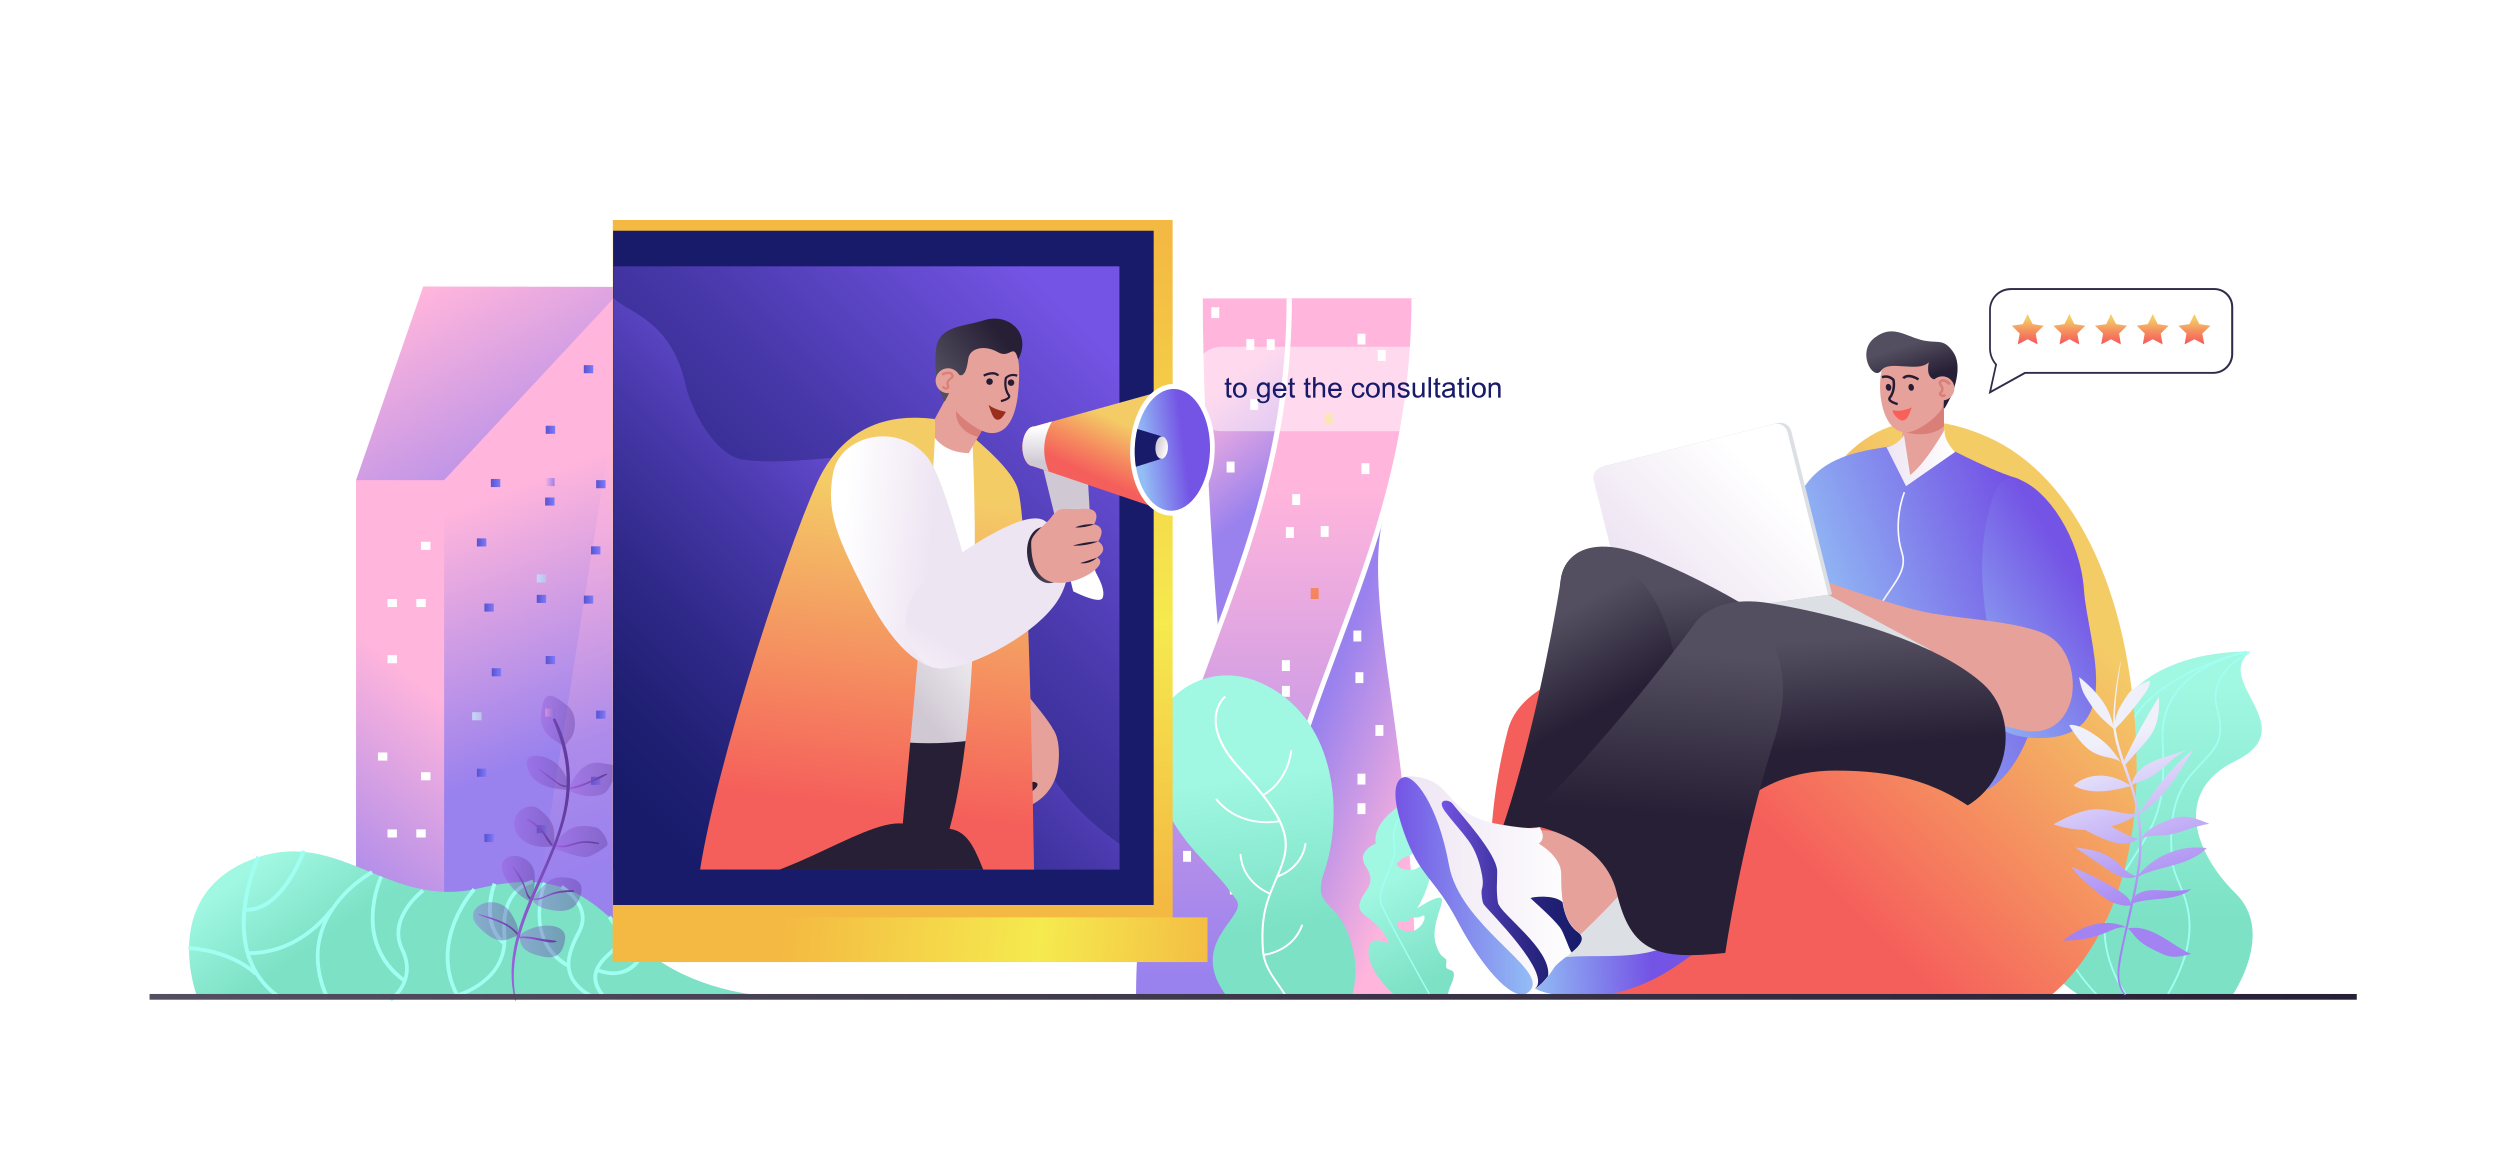 <?xml version="1.0" encoding="utf-8"?>
<!-- Generator: Adobe Illustrator 15.0.2, SVG Export Plug-In . SVG Version: 6.00 Build 0)  -->
<!DOCTYPE svg PUBLIC "-//W3C//DTD SVG 1.1//EN" "http://www.w3.org/Graphics/SVG/1.1/DTD/svg11.dtd">
<svg version="1.1" id="Layer_1" xmlns="http://www.w3.org/2000/svg" xmlns:xlink="http://www.w3.org/1999/xlink" x="0px" y="0px"
	 width="1700px" height="800px" viewBox="0 0 1700 800" style="enable-background:new 0 0 1700 800;" xml:space="preserve">
<style type="text/css">
<![CDATA[
	.st0{fill:#E6A19B;}
	.st1{fill:#181B6A;}
	.st2{fill:url(#SVGID_100_);}
	.st3{fill:url(#SVGID_101_);}
	.st4{fill:url(#SVGID_102_);}
	.st5{fill:url(#SVGID_103_);}
	.st6{fill:url(#SVGID_104_);}
	.st7{fill:url(#SVGID_105_);}
	.st8{fill:url(#SVGID_106_);}
	.st9{fill:url(#SVGID_107_);}
	.st10{fill:url(#SVGID_108_);}
	.st11{fill:url(#SVGID_109_);}
	.st12{fill:url(#SVGID_110_);}
	.st13{fill:url(#SVGID_111_);}
	.st14{fill:url(#SVGID_112_);}
	.st15{fill:url(#SVGID_113_);}
	.st16{fill:url(#SVGID_114_);}
	.st17{fill:url(#SVGID_115_);}
	.st18{fill:url(#SVGID_116_);}
	.st19{fill:url(#SVGID_117_);}
	.st20{fill:url(#SVGID_118_);}
	.st21{fill:url(#SVGID_119_);}
	.st22{fill:url(#SVGID_120_);}
	.st23{fill:url(#SVGID_121_);}
	.st24{fill:url(#SVGID_122_);}
	.st25{fill:url(#SVGID_123_);}
	.st26{fill:url(#SVGID_124_);}
	.st27{fill:url(#SVGID_125_);}
	.st28{fill:url(#SVGID_126_);}
	.st29{fill:url(#SVGID_127_);}
	.st30{fill:url(#SVGID_128_);}
	.st31{fill:url(#SVGID_129_);}
	.st32{fill:url(#SVGID_130_);}
	.st33{fill:url(#SVGID_131_);}
	.st34{fill:url(#SVGID_132_);}
	.st35{fill:url(#SVGID_133_);}
	.st36{fill:url(#SVGID_134_);}
	.st37{fill:url(#SVGID_135_);}
	.st38{fill:url(#SVGID_136_);}
	.st39{fill:url(#SVGID_137_);}
	.st40{fill:url(#SVGID_138_);}
	.st41{fill:url(#SVGID_139_);}
	.st42{fill:url(#SVGID_140_);}
	.st43{fill:url(#SVGID_141_);}
	.st44{fill:url(#SVGID_142_);}
	.st45{fill:url(#SVGID_143_);}
	.st46{fill:url(#SVGID_144_);}
	.st47{fill:url(#SVGID_145_);}
	.st48{fill:url(#SVGID_146_);}
	.st49{fill:url(#SVGID_147_);}
	.st50{fill:url(#SVGID_148_);}
	.st51{fill:url(#SVGID_149_);}
	.st52{fill:url(#SVGID_1_);}
	.st53{fill:url(#SVGID_2_);}
	.st54{fill:url(#SVGID_3_);}
	.st55{fill:url(#SVGID_5_);}
	.st56{fill:url(#SVGID_6_);}
	.st57{fill:url(#SVGID_7_);}
	.st58{fill:url(#SVGID_8_);}
	.st59{fill:url(#SVGID_9_);}
	.st60{fill:#992E1D;}
	.st61{opacity:0.4;}
	.st62{opacity:0.5;}
	.st63{fill:#FFFFFF;}
	.st64{fill:#302B48;}
	.st65{fill:url(#SVGID_10_);}
	.st66{fill:url(#SVGID_11_);}
	.st67{fill:url(#SVGID_12_);}
	.st68{fill:url(#SVGID_13_);}
	.st69{fill:url(#SVGID_14_);}
	.st70{fill:url(#SVGID_15_);}
	.st71{fill:url(#SVGID_16_);}
	.st72{fill:url(#SVGID_17_);}
	.st73{fill:url(#SVGID_18_);}
	.st74{fill:url(#SVGID_19_);}
	.st75{fill:url(#SVGID_20_);}
	.st76{fill:url(#SVGID_21_);}
	.st77{fill:url(#SVGID_22_);}
	.st78{fill:url(#SVGID_23_);}
	.st79{fill:url(#SVGID_24_);}
	.st80{fill:url(#SVGID_25_);}
	.st81{fill:url(#SVGID_26_);}
	.st82{fill:url(#SVGID_27_);}
	.st83{fill:url(#SVGID_28_);}
	.st84{fill:url(#SVGID_29_);}
	.st85{fill:url(#SVGID_30_);}
	.st86{fill:url(#SVGID_31_);}
	.st87{fill:url(#SVGID_32_);}
	.st88{fill:url(#SVGID_33_);}
	.st89{fill:url(#SVGID_34_);}
	.st90{fill:url(#SVGID_35_);}
	.st91{fill:url(#SVGID_36_);}
	.st92{fill:url(#SVGID_37_);}
	.st93{fill:url(#SVGID_38_);}
	.st94{fill:url(#SVGID_39_);}
	.st95{fill:url(#SVGID_40_);}
	.st96{fill:url(#SVGID_41_);}
	.st97{fill:url(#SVGID_42_);}
	.st98{fill:url(#SVGID_43_);}
	.st99{fill:url(#SVGID_44_);}
	.st100{fill:url(#SVGID_45_);}
	.st101{fill:url(#SVGID_46_);}
	.st102{fill:url(#SVGID_47_);}
	.st103{fill:url(#SVGID_48_);}
	.st104{fill:url(#SVGID_49_);}
	.st105{fill:url(#SVGID_50_);}
	.st106{fill:url(#SVGID_51_);}
	.st107{fill:url(#SVGID_52_);}
	.st108{fill:url(#SVGID_53_);}
	.st109{fill:url(#SVGID_54_);}
	.st110{fill:url(#SVGID_55_);}
	.st111{fill:url(#SVGID_56_);}
	.st112{fill:url(#SVGID_57_);}
	.st113{fill:url(#SVGID_58_);}
	.st114{fill:url(#SVGID_59_);}
	.st115{fill:url(#SVGID_60_);}
	.st116{fill:url(#SVGID_61_);}
	.st117{fill:url(#SVGID_64_);}
	.st118{fill:url(#SVGID_65_);}
	.st119{fill:url(#SVGID_66_);}
	.st120{fill:url(#SVGID_67_);}
	.st121{fill:url(#SVGID_68_);}
	.st122{fill:url(#SVGID_69_);}
	.st123{fill:url(#SVGID_70_);}
	.st124{fill:url(#SVGID_71_);}
	.st125{fill:url(#SVGID_72_);}
	.st126{fill:url(#SVGID_73_);}
	.st127{fill:url(#SVGID_74_);}
	.st128{fill:url(#SVGID_75_);}
	.st129{fill:url(#SVGID_76_);}
	.st130{fill:url(#SVGID_77_);}
	.st131{fill:url(#SVGID_78_);}
	.st132{fill:url(#SVGID_79_);}
	.st133{fill:url(#SVGID_80_);}
	.st134{fill:url(#SVGID_81_);}
	.st135{fill:url(#SVGID_82_);}
	.st136{fill:url(#SVGID_83_);}
	.st137{fill:url(#SVGID_84_);}
	.st138{fill:url(#SVGID_85_);}
	.st139{fill:url(#SVGID_86_);}
	.st140{fill:url(#SVGID_87_);}
	.st141{fill:url(#SVGID_88_);}
	.st142{fill:url(#SVGID_89_);}
	.st143{fill:url(#SVGID_90_);}
	.st144{fill:url(#SVGID_91_);}
	.st145{fill:url(#SVGID_92_);}
	.st146{fill:url(#SVGID_93_);}
	.st147{fill:url(#SVGID_94_);}
	.st148{fill:url(#SVGID_95_);}
	.st149{fill:url(#SVGID_96_);}
	.st150{fill:url(#SVGID_97_);}
	.st151{fill:url(#SVGID_98_);}
	.st152{fill:url(#SVGID_99_);}
	.st153{fill:#D97F77;}
	.st154{clip-path:url(#SVGID_63_);}
	.st155{fill:#A1FFF2;}
	.st156{opacity:0.5;fill:url(#SVGID_4_);}
	.st157{fill:#DCE0E4;}
]]>
</style>
<rect class="st63" width="1700" height="800"/>
<g>
	<g>
		
			<linearGradient id="SVGID_1_" gradientUnits="userSpaceOnUse" x1="-677.771" y1="499.886" x2="-781.804" y2="632.035" gradientTransform="matrix(1 0 0 1 1007.957 0)">
			<stop  offset="0" style="stop-color:#FFB5DC"/>
			<stop  offset="1" style="stop-color:#9981EE"/>
		</linearGradient>
		<polygon class="st52" points="242.1,675.8 416.2,675.8 416.2,222.2 242.1,326.5 		"/>
		
			<linearGradient id="SVGID_2_" gradientUnits="userSpaceOnUse" x1="-682.812" y1="341.535" x2="-616.015" y2="506.143" gradientTransform="matrix(1 0 0 1 1007.957 0)">
			<stop  offset="0" style="stop-color:#FFB5DC"/>
			<stop  offset="1" style="stop-color:#9981EE"/>
		</linearGradient>
		<polygon class="st53" points="302,675.8 424.5,675.8 424.5,195.1 302,322.2 		"/>
		
			<linearGradient id="SVGID_3_" gradientUnits="userSpaceOnUse" x1="-711.148" y1="194.987" x2="-617.55" y2="363.649" gradientTransform="matrix(1 0 0 1 1007.957 0)">
			<stop  offset="0" style="stop-color:#FFB5DC"/>
			<stop  offset="1" style="stop-color:#9981EE"/>
		</linearGradient>
		<polygon class="st54" points="242.1,326.5 302,326.5 424.5,195.1 287.8,194.8 		"/>
		
			<linearGradient id="SVGID_4_" gradientUnits="userSpaceOnUse" x1="-642.681" y1="382.538" x2="-574.49" y2="584.73" gradientTransform="matrix(1 0 0 1 1007.957 0)">
			<stop  offset="0" style="stop-color:#FFB5DC"/>
			<stop  offset="1" style="stop-color:#9981EE"/>
		</linearGradient>
		<polygon class="st156" points="424.5,675.8 424.5,235 355.1,675.8 		"/>
		<g>
			
				<linearGradient id="SVGID_5_" gradientUnits="userSpaceOnUse" x1="-636.888" y1="292.239" x2="-630.444" y2="292.239" gradientTransform="matrix(1 0 0 1 1007.957 0)">
				<stop  offset="0" style="stop-color:#5752D0"/>
				<stop  offset="1" style="stop-color:#7F7CF9"/>
			</linearGradient>
			<rect x="371.1" y="289.5" class="st55" width="6.4" height="5.5"/>
			
				<linearGradient id="SVGID_6_" gradientUnits="userSpaceOnUse" x1="-602.542" y1="329.251" x2="-596.099" y2="329.251" gradientTransform="matrix(1 0 0 1 1007.957 0)">
				<stop  offset="0" style="stop-color:#5752D0"/>
				<stop  offset="1" style="stop-color:#7F7CF9"/>
			</linearGradient>
			<rect x="405.4" y="326.5" class="st56" width="6.4" height="5.5"/>
			
				<linearGradient id="SVGID_7_" gradientUnits="userSpaceOnUse" x1="-637.265" y1="341.082" x2="-630.822" y2="341.082" gradientTransform="matrix(1 0 0 1 1007.957 0)">
				<stop  offset="0" style="stop-color:#5752D0"/>
				<stop  offset="1" style="stop-color:#7F7CF9"/>
			</linearGradient>
			<rect x="370.7" y="338.3" class="st57" width="6.4" height="5.5"/>
			
				<linearGradient id="SVGID_8_" gradientUnits="userSpaceOnUse" x1="-610.981" y1="251.055" x2="-604.537" y2="251.055" gradientTransform="matrix(1 0 0 1 1007.957 0)">
				<stop  offset="0" style="stop-color:#5752D0"/>
				<stop  offset="1" style="stop-color:#7F7CF9"/>
			</linearGradient>
			<rect x="397" y="248.3" class="st58" width="6.4" height="5.5"/>
			
				<linearGradient id="SVGID_9_" gradientUnits="userSpaceOnUse" x1="-674.158" y1="328.388" x2="-667.716" y2="328.388" gradientTransform="matrix(1 0 0 1 1007.957 0)">
				<stop  offset="0" style="stop-color:#5752D0"/>
				<stop  offset="1" style="stop-color:#7F7CF9"/>
			</linearGradient>
			<rect x="333.8" y="325.7" class="st59" width="6.4" height="5.5"/>
			
				<linearGradient id="SVGID_10_" gradientUnits="userSpaceOnUse" x1="-683.629" y1="368.792" x2="-677.186" y2="368.792" gradientTransform="matrix(1 0 0 1 1007.957 0)">
				<stop  offset="0" style="stop-color:#5752D0"/>
				<stop  offset="1" style="stop-color:#7F7CF9"/>
			</linearGradient>
			<rect x="324.3" y="366.1" class="st65" width="6.4" height="5.5"/>
			
				<linearGradient id="SVGID_11_" gradientUnits="userSpaceOnUse" x1="-678.558" y1="413.179" x2="-672.116" y2="413.179" gradientTransform="matrix(1 0 0 1 1007.957 0)">
				<stop  offset="0" style="stop-color:#5752D0"/>
				<stop  offset="1" style="stop-color:#7F7CF9"/>
			</linearGradient>
			<rect x="329.4" y="410.4" class="st66" width="6.4" height="5.5"/>
			
				<linearGradient id="SVGID_12_" gradientUnits="userSpaceOnUse" x1="-642.952" y1="393.319" x2="-636.511" y2="393.319" gradientTransform="matrix(1 0 0 1 1007.957 0)">
				<stop  offset="8.000000e-008" style="stop-color:#C8D6F9"/>
				<stop  offset="1" style="stop-color:#BAC1E8"/>
			</linearGradient>
			<rect x="365" y="390.6" class="st67" width="6.4" height="5.5"/>
			<rect x="283.1" y="407.3" class="st63" width="6.4" height="5.5"/>
			<rect x="286.3" y="368.4" class="st63" width="6.4" height="5.5"/>
			<rect x="263.5" y="445.5" class="st63" width="6.4" height="5.5"/>
			
				<linearGradient id="SVGID_13_" gradientUnits="userSpaceOnUse" x1="-686.85" y1="486.997" x2="-680.407" y2="486.997" gradientTransform="matrix(1 0 0 1 1007.957 0)">
				<stop  offset="8.000000e-008" style="stop-color:#C8D6F9"/>
				<stop  offset="1" style="stop-color:#BAC1E8"/>
			</linearGradient>
			<rect x="321.1" y="484.3" class="st68" width="6.4" height="5.5"/>
			
				<linearGradient id="SVGID_14_" gradientUnits="userSpaceOnUse" x1="-606.089" y1="374.265" x2="-599.648" y2="374.265" gradientTransform="matrix(1 0 0 1 1007.957 0)">
				<stop  offset="0" style="stop-color:#5752D0"/>
				<stop  offset="1" style="stop-color:#7F7CF9"/>
			</linearGradient>
			<rect x="401.9" y="371.5" class="st69" width="6.4" height="5.5"/>
			
				<linearGradient id="SVGID_15_" gradientUnits="userSpaceOnUse" x1="-642.952" y1="407.211" x2="-636.511" y2="407.211" gradientTransform="matrix(1 0 0 1 1007.957 0)">
				<stop  offset="0" style="stop-color:#5752D0"/>
				<stop  offset="1" style="stop-color:#7F7CF9"/>
			</linearGradient>
			<rect x="365" y="404.5" class="st70" width="6.4" height="5.5"/>
			<rect x="263.5" y="407.3" class="st63" width="6.4" height="5.5"/>
			<rect x="257" y="511.7" class="st63" width="6.4" height="5.5"/>
			
				<linearGradient id="SVGID_16_" gradientUnits="userSpaceOnUse" x1="-637.265" y1="327.882" x2="-630.822" y2="327.882" gradientTransform="matrix(1 0 0 1 1007.957 0)">
				<stop  offset="0" style="stop-color:#FFB5DC"/>
				<stop  offset="1" style="stop-color:#9981EE"/>
			</linearGradient>
			<rect x="370.7" y="325.1" class="st71" width="6.4" height="5.5"/>
			
				<linearGradient id="SVGID_17_" gradientUnits="userSpaceOnUse" x1="-636.888" y1="448.878" x2="-630.444" y2="448.878" gradientTransform="matrix(1 0 0 1 1007.957 0)">
				<stop  offset="0" style="stop-color:#5752D0"/>
				<stop  offset="1" style="stop-color:#7F7CF9"/>
			</linearGradient>
			<rect x="371.1" y="446.1" class="st72" width="6.4" height="5.5"/>
			
				<linearGradient id="SVGID_18_" gradientUnits="userSpaceOnUse" x1="-602.542" y1="485.891" x2="-596.099" y2="485.891" gradientTransform="matrix(1 0 0 1 1007.957 0)">
				<stop  offset="0" style="stop-color:#5752D0"/>
				<stop  offset="1" style="stop-color:#7F7CF9"/>
			</linearGradient>
			<rect x="405.4" y="483.2" class="st73" width="6.4" height="5.5"/>
			
				<linearGradient id="SVGID_19_" gradientUnits="userSpaceOnUse" x1="-618.568" y1="667.787" x2="-612.125" y2="667.787" gradientTransform="matrix(1 0 0 1 1007.957 0)">
				<stop  offset="0" style="stop-color:#5752D0"/>
				<stop  offset="1" style="stop-color:#7F7CF9"/>
			</linearGradient>
			<rect x="389.4" y="665" class="st74" width="6.4" height="5.5"/>
			
				<linearGradient id="SVGID_20_" gradientUnits="userSpaceOnUse" x1="-610.981" y1="407.693" x2="-604.537" y2="407.693" gradientTransform="matrix(1 0 0 1 1007.957 0)">
				<stop  offset="0" style="stop-color:#5752D0"/>
				<stop  offset="1" style="stop-color:#7F7CF9"/>
			</linearGradient>
			<rect x="397" y="405" class="st75" width="6.4" height="5.5"/>
			
				<linearGradient id="SVGID_21_" gradientUnits="userSpaceOnUse" x1="-673.573" y1="457.094" x2="-667.132" y2="457.094" gradientTransform="matrix(1 0 0 1 1007.957 0)">
				<stop  offset="0" style="stop-color:#5752D0"/>
				<stop  offset="1" style="stop-color:#7F7CF9"/>
			</linearGradient>
			<rect x="334.4" y="454.4" class="st76" width="6.4" height="5.5"/>
			
				<linearGradient id="SVGID_22_" gradientUnits="userSpaceOnUse" x1="-683.629" y1="525.431" x2="-677.186" y2="525.431" gradientTransform="matrix(1 0 0 1 1007.957 0)">
				<stop  offset="0" style="stop-color:#5752D0"/>
				<stop  offset="1" style="stop-color:#7F7CF9"/>
			</linearGradient>
			<rect x="324.3" y="522.7" class="st77" width="6.4" height="5.5"/>
			
				<linearGradient id="SVGID_23_" gradientUnits="userSpaceOnUse" x1="-678.558" y1="569.818" x2="-672.116" y2="569.818" gradientTransform="matrix(1 0 0 1 1007.957 0)">
				<stop  offset="0" style="stop-color:#5752D0"/>
				<stop  offset="1" style="stop-color:#7F7CF9"/>
			</linearGradient>
			<rect x="329.4" y="567.1" class="st78" width="6.4" height="5.5"/>
			
				<linearGradient id="SVGID_24_" gradientUnits="userSpaceOnUse" x1="-673.332" y1="621.709" x2="-666.891" y2="621.709" gradientTransform="matrix(1 0 0 1 1007.957 0)">
				<stop  offset="8.000000e-008" style="stop-color:#C8D6F9"/>
				<stop  offset="1" style="stop-color:#BAC1E8"/>
			</linearGradient>
			<rect x="334.6" y="619" class="st79" width="6.4" height="5.5"/>
			<rect x="283.1" y="564" class="st63" width="6.4" height="5.5"/>
			<rect x="286.3" y="525.1" class="st63" width="6.4" height="5.5"/>
			<rect x="263.5" y="602.2" class="st63" width="6.4" height="5.5"/>
			
				<linearGradient id="SVGID_25_" gradientUnits="userSpaceOnUse" x1="-686.85" y1="643.637" x2="-680.407" y2="643.637" gradientTransform="matrix(1 0 0 1 1007.957 0)">
				<stop  offset="8.000000e-008" style="stop-color:#C8D6F9"/>
				<stop  offset="1" style="stop-color:#BAC1E8"/>
			</linearGradient>
			<rect x="321.1" y="640.9" class="st80" width="6.4" height="5.5"/>
			
				<linearGradient id="SVGID_26_" gradientUnits="userSpaceOnUse" x1="-606.089" y1="530.904" x2="-599.648" y2="530.904" gradientTransform="matrix(1 0 0 1 1007.957 0)">
				<stop  offset="0" style="stop-color:#5752D0"/>
				<stop  offset="1" style="stop-color:#7F7CF9"/>
			</linearGradient>
			<rect x="401.9" y="528.2" class="st81" width="6.4" height="5.5"/>
			
				<linearGradient id="SVGID_27_" gradientUnits="userSpaceOnUse" x1="-642.952" y1="563.85" x2="-636.511" y2="563.85" gradientTransform="matrix(1 0 0 1 1007.957 0)">
				<stop  offset="0" style="stop-color:#5752D0"/>
				<stop  offset="1" style="stop-color:#7F7CF9"/>
			</linearGradient>
			<rect x="365" y="561.1" class="st82" width="6.4" height="5.5"/>
			<rect x="263.5" y="564" class="st63" width="6.4" height="5.5"/>
			<rect x="257" y="668.3" class="st63" width="6.4" height="5.5"/>
			
				<linearGradient id="SVGID_28_" gradientUnits="userSpaceOnUse" x1="-637.265" y1="484.522" x2="-630.822" y2="484.522" gradientTransform="matrix(1 0 0 1 1007.957 0)">
				<stop  offset="0" style="stop-color:#FFB5DC"/>
				<stop  offset="1" style="stop-color:#9981EE"/>
			</linearGradient>
			<rect x="370.7" y="481.8" class="st83" width="6.4" height="5.5"/>
		</g>
	</g>
	<g id="buildings_x5F_19_1_">
		<linearGradient id="SVGID_29_" gradientUnits="userSpaceOnUse" x1="818.36" y1="272.278" x2="867.814" y2="335.17">
			<stop  offset="0" style="stop-color:#FFB5DC"/>
			<stop  offset="1" style="stop-color:#9981EE"/>
		</linearGradient>
		<path class="st84" d="M828.4,429.2c0,0,26.8-78.4,34.1-103.7c9.8-34.1,14.5-122.6,14.5-122.6h-59.1
			C817.9,300.7,828.4,429.2,828.4,429.2z"/>
		<linearGradient id="SVGID_30_" gradientUnits="userSpaceOnUse" x1="973" y1="544.263" x2="886.994" y2="512.01">
			<stop  offset="0" style="stop-color:#FFB5DC"/>
			<stop  offset="1" style="stop-color:#9981EE"/>
		</linearGradient>
		<path class="st85" d="M940.2,353.2c0,0-60.7,163.7-72.2,213.4c-9.8,42.5-14.2,111.7-14.2,111.7h108.8
			C962.6,511.2,926.4,414.7,940.2,353.2z"/>
		<g id="XMLID_4_">
			<linearGradient id="SVGID_31_" gradientUnits="userSpaceOnUse" x1="866.818" y1="334.565" x2="866.818" y2="667.139">
				<stop  offset="0" style="stop-color:#FFB5DC"/>
				<stop  offset="1" style="stop-color:#9981EE"/>
			</linearGradient>
			<path class="st86" d="M771,678.4h85.6c0-191.2,106-283.2,106-475.6H877C877,395.1,771,487.2,771,678.4z"/>
		</g>
		<g id="XMLID_3_">
			<path class="st63" d="M768.9,678.4h3.6c0-191.2,106-283.2,106-475.6h-3.6C874.9,395.1,768.9,487.2,768.9,678.4z"/>
		</g>
		<g id="XMLID_1_">
			<path class="st63" d="M853.8,678.4h3.6c0-191.2,106-283.2,106-475.6h-3.6C959.8,395.1,853.8,487.2,853.8,678.4z"/>
		</g>
		<rect x="923.1" y="226.9" class="st63" width="5.4" height="7.4"/>
		<rect x="936.9" y="238" class="st63" width="5.4" height="7.4"/>
		<rect x="861.4" y="230.6" class="st63" width="5.4" height="7.4"/>
		<rect x="900.7" y="620" class="st63" width="5.4" height="7.4"/>
		<rect x="847.5" y="230.6" class="st63" width="5.4" height="7.4"/>
		<rect x="878.7" y="336" class="st63" width="5.4" height="7.4"/>
		<rect x="874.4" y="358.4" class="st63" width="5.4" height="7.4"/>
		<rect x="823.7" y="208.9" class="st63" width="5.4" height="7.4"/>
		<rect x="850.2" y="271.3" class="st63" width="5.4" height="7.4"/>
		<rect x="923.1" y="526.1" class="st63" width="5.4" height="7.4"/>
		<rect x="898.1" y="357.7" class="st63" width="5.4" height="7.4"/>
		<rect x="935.3" y="493" class="st63" width="5.4" height="7.4"/>
		<rect x="921.7" y="457.1" class="st63" width="5.4" height="7.4"/>
		<rect x="925.8" y="315" class="st63" width="5.4" height="7.4"/>
		<rect x="895.4" y="522.4" class="st63" width="5.4" height="7.4"/>
		<rect x="923.1" y="546.2" class="st63" width="5.4" height="7.4"/>
		<rect x="834.1" y="313.9" class="st63" width="5.4" height="7.4"/>
		<rect x="836.3" y="600.8" class="st63" width="5.4" height="7.4"/>
		<rect x="871.7" y="448.9" class="st63" width="5.4" height="7.4"/>
		<rect x="871.7" y="466.4" class="st63" width="5.4" height="7.4"/>
		<rect x="920.3" y="428.8" class="st63" width="5.4" height="7.4"/>
		<rect x="804.5" y="578.6" class="st63" width="5.4" height="7.4"/>
		<rect x="834.3" y="537.1" class="st63" width="5.4" height="7.4"/>
		<linearGradient id="SVGID_32_" gradientUnits="userSpaceOnUse" x1="903.541" y1="289.952" x2="903.541" y2="499.216">
			<stop  offset="0" style="stop-color:#F4CC66"/>
			<stop  offset="0.284" style="stop-color:#F4A462"/>
			<stop  offset="0.593" style="stop-color:#F57E5E"/>
			<stop  offset="0.843" style="stop-color:#F5675C"/>
			<stop  offset="1" style="stop-color:#F55F5B"/>
		</linearGradient>
		<rect x="900.8" y="281.2" class="st87" width="5.4" height="7.4"/>
		<linearGradient id="SVGID_33_" gradientUnits="userSpaceOnUse" x1="839.514" y1="289.944" x2="839.514" y2="499.208">
			<stop  offset="0" style="stop-color:#F4CC66"/>
			<stop  offset="0.284" style="stop-color:#F4A462"/>
			<stop  offset="0.593" style="stop-color:#F57E5E"/>
			<stop  offset="0.843" style="stop-color:#F5675C"/>
			<stop  offset="1" style="stop-color:#F55F5B"/>
		</linearGradient>
		<rect x="836.8" y="478.7" class="st88" width="5.4" height="7.4"/>
		<linearGradient id="SVGID_34_" gradientUnits="userSpaceOnUse" x1="894.039" y1="289.944" x2="894.039" y2="499.212">
			<stop  offset="0" style="stop-color:#F4CC66"/>
			<stop  offset="0.284" style="stop-color:#F4A462"/>
			<stop  offset="0.593" style="stop-color:#F57E5E"/>
			<stop  offset="0.843" style="stop-color:#F5675C"/>
			<stop  offset="1" style="stop-color:#F55F5B"/>
		</linearGradient>
		<rect x="891.3" y="399.9" class="st89" width="5.4" height="7.4"/>
		<linearGradient id="SVGID_35_" gradientUnits="userSpaceOnUse" x1="856.514" y1="289.958" x2="856.514" y2="499.208">
			<stop  offset="0" style="stop-color:#F4CC66"/>
			<stop  offset="0.284" style="stop-color:#F4A462"/>
			<stop  offset="0.593" style="stop-color:#F57E5E"/>
			<stop  offset="0.843" style="stop-color:#F5675C"/>
			<stop  offset="1" style="stop-color:#F55F5B"/>
		</linearGradient>
		<rect x="853.8" y="509.9" class="st90" width="5.4" height="7.4"/>
	</g>
	<g>
		
			<linearGradient id="SVGID_36_" gradientUnits="userSpaceOnUse" x1="-31.043" y1="601.917" x2="-69.113" y2="547.051" gradientTransform="matrix(1 0 0 1 304.613 0)">
			<stop  offset="0" style="stop-color:#7CE1C5"/>
			<stop  offset="1" style="stop-color:#A0F7E2"/>
		</linearGradient>
		<path class="st91" d="M518.1,677c0,0-47.4-3-80-31.5c-32.6-28.6-48.9-56.6-112.1-41.5c-63.2,15.1-96.8-44.3-157.5-18.5
			c-60.7,25.8-34.2,93-34.2,93L518.1,677z"/>
		<g>
			<path class="st155" d="M190.6,680.1c-19.4-12.7-28.3-33.7-25.8-60.8c1.9-20.3,9.6-37.1,9.6-37.3l2.4,1.1
				c-0.3,0.7-29.6,65.5,15.2,94.8L190.6,680.1z"/>
		</g>
		<g>
			<path class="st155" d="M173.2,663.2c-18.1-16.3-44.9-17.2-45.1-17.2l0.1-2.6c1.1,0,28,1,46.8,17.9L173.2,663.2z"/>
		</g>
		<g>
			<path class="st155" d="M167.9,619.9c-0.6,0-1.2,0-1.8-0.1l0.2-2.6c0.5,0,1,0.1,1.6,0.1c23.5,0,37.3-38.8,37.5-39.2l2.5,0.9
				C207.2,580.7,193.3,619.9,167.9,619.9z"/>
		</g>
		<g>
			<path class="st155" d="M169.7,649.4c-0.8,0-1.6,0-2.4,0l0.1-2.6c36.1,1.3,57-29,57.2-29.3l2.2,1.5
				C226.5,619.2,205.8,649.4,169.7,649.4z"/>
		</g>
		<g>
			<path class="st155" d="M221.4,679.3c-25.5-56.6,30.4-87.1,31-87.4l1.2,2.3c-0.1,0.1-13.9,7.5-24.3,21.5
				c-13.9,18.7-15.8,39.7-5.5,62.5L221.4,679.3z"/>
		</g>
		<g>
			<path class="st155" d="M401.1,678.4c-21.9-12.7-17-29.3-8.5-45.3c9-16.8-10.6-28.4-11.5-28.9l1.3-2.3
				c0.2,0.1,22.6,13.4,12.5,32.4c-7.7,14.5-13.6,29.7,7.5,41.9L401.1,678.4z"/>
		</g>
		<g>
			<path class="st155" d="M410.6,679.6c-5.1-5.4-7.4-10.6-7.1-15.7c0.4-7.1,5.8-12.7,11.5-17.6c2.6-2.3,4-4.9,4.2-8
				c0.4-7-5.9-13.8-5.9-13.9l1.9-1.8c0.3,0.3,7,7.7,6.6,15.8c-0.2,3.8-1.9,7.1-5.1,9.8c-5.3,4.6-10.3,9.7-10.6,15.8
				c-0.2,4.4,1.9,8.9,6.4,13.8L410.6,679.6z"/>
		</g>
		<g>
			<path class="st155" d="M266.4,680.9l-1.5-2.1c0.7-0.5,17.3-12.4,7.4-32.7c-10.8-22.4,14.3-41.4,14.6-41.6l1.5,2.1
				c-0.2,0.2-23.7,17.9-13.8,38.4C285.5,667.3,266.6,680.7,266.4,680.9z"/>
		</g>
		<g>
			<path class="st155" d="M310.2,678.3l-0.5-0.9c-20-38.5,11.5-73.3,11.8-73.6l1.9,1.8c-0.3,0.3-30,33.2-11.9,69.7
				c5.7-1.8,32.5-11.8,30.2-39.8c-2.7-32.9,20.3-37.2,20.5-37.3l0.4,2.6c-0.8,0.1-20.8,4-18.4,34.5c2.7,32.8-32.7,42.7-33.1,42.8
				L310.2,678.3z"/>
		</g>
		<g>
			<path class="st155" d="M342.2,642.7c-18-15.1-7.2-42.1-7.1-42.3l2.4,1c-0.1,0.3-10.1,25.5,6.4,39.4L342.2,642.7z"/>
		</g>
		<g>
			<path class="st155" d="M386,658c-32-17.5-16.9-57.8-16.8-58.2l2.4,0.9c-0.6,1.6-14.4,38.5,15.6,54.9L386,658z"/>
		</g>
		<g>
			<path class="st155" d="M417.1,663.1c-3.5,0-7.3-0.7-11.3-2.2l0.9-2.4c7.2,2.7,13.6,2.8,18.8,0.2c8.3-4.1,11.2-13.4,11.3-13.5
				l2.5,0.8c-0.1,0.4-3.3,10.5-12.6,15.1C423.8,662.3,420.5,663.1,417.1,663.1z"/>
		</g>
		<g>
			<path class="st155" d="M274.2,667.9c-37.1-27-16.3-71.9-16.1-72.4l2.3,1.1c-0.2,0.4-20,43.4,15.3,69.1L274.2,667.9z"/>
		</g>
	</g>
	<g>
		<linearGradient id="SVGID_37_" gradientUnits="userSpaceOnUse" x1="1453.312" y1="626.125" x2="1453.312" y2="468.301">
			<stop  offset="0" style="stop-color:#7CE1C5"/>
			<stop  offset="1" style="stop-color:#A0F7E2"/>
		</linearGradient>
		<path class="st92" d="M1530.4,443.1c0,0-69.4-3.3-91.7,43.2c-15.4,32.2-5.7,57.7-31.3,72.4c-43.7,25-61.6,71.2,6.4,118.1H1518
			c0,0,29.5-42.6,2.2-69.3c-27.2-26.8-43.6-68.9,0-90.1C1566.9,494.6,1503.9,463,1530.4,443.1z"/>
		<g>
			<path class="st155" d="M1443.8,514.8c2.9,36.4-6.9,45.9-21.8,60.4c-6,5.9-12.8,12.5-19.8,22c-24,32.6,23,79.5,23.5,79.9l1-0.7
				c-0.5-0.5-46.9-46.7-23.4-78.6c6.9-9.4,13.7-16.1,19.7-21.9c14.5-14.2,25.1-24.4,22.1-61.2c-4.1-50.5,81.6-70.9,82.4-71.1
				l-0.3-1.1C1526.3,442.7,1439.7,463.3,1443.8,514.8z"/>
		</g>
		<g>
			<path class="st155" d="M1469.9,503.9c2.4,44.4-4,54.5-21.3,81.6c-2.7,4.2-5.7,8.9-8.9,14.2c-23.6,38.5,5.5,77.1,5.8,77.5l1.1-0.6
				c-0.3-0.4-29-38.4-5.7-76.4c3.2-5.3,6.2-10,8.9-14.2c17.3-27.3,23.8-37.5,21.4-82.2c-2.7-50.5,56.8-59.5,57.4-59.6l-0.2-1.1
				C1527.7,443.2,1467.1,452.4,1469.9,503.9z"/>
		</g>
		<g>
			<path class="st155" d="M1507,481.5c5.4,20.3,0.3,25.7-9.9,36.5c-2.3,2.4-4.8,5.1-7.6,8.3c-15.4,17.9-14.6,43-12.8,60.3
				c0.5,4.5,2.3,8.9,4.5,14.1c6.4,15.2,15.1,36-8.1,76l1.2,0.5c23.4-40.3,14.6-61.4,8.1-76.8c-2.1-5.1-4-9.4-4.4-13.8
				c-1.9-17.1-2.6-41.9,12.5-59.5c2.7-3.2,5.3-5.9,7.5-8.3c10.4-11.1,15.7-16.6,10.1-37.4c-6.5-24.4,21.4-37,21.7-37.1l-0.6-1
				C1529.1,443.3,1500.3,456.3,1507,481.5z"/>
		</g>
	</g>
	<g>
		<linearGradient id="SVGID_38_" gradientUnits="userSpaceOnUse" x1="981.673" y1="663.773" x2="946.92" y2="598.532">
			<stop  offset="0" style="stop-color:#7CE1C5"/>
			<stop  offset="1" style="stop-color:#A0F7E2"/>
		</linearGradient>
		<path class="st93" d="M941.3,635.3c9.9,14.9-8.9-5.1-10.7,10.5c-1,8.9,6.8,21,17.7,31h36.2c0.3-2.1,0.9-4.2,1.9-6.5
			c6.9-15.2-4.2-7.7-3-14.5c1.2-6.8-3.1-1-7.1-14c-4-13,7.5-30.3,3.3-31.3c-4.2-0.9-15.9,7.2-15.9,7.2c7.4-12.4,14.6-32.7,6-47.4
			c-8.6-14.7-7.7-28.5-7.7-28.5c-31.6,16-26.4,31.8-26.4,31.8s-14,5.3-6.8,15.7c7.1,10.4,0.2,15.6-2.3,20.4
			C919.3,622.9,931.4,620.4,941.3,635.3z M952.7,584.7c1.1-2.3,10-2.8,8.3-6.5c-2-4.2,7.8,3.2,4.2,5.9c0.8,1,1.1,2.2,1,3.2
			c-0.3,3.1-5.1,5-10.5,4c-3.3-0.6-6-2.1-5.7-4.2C950.1,586.2,952.2,585.7,952.7,584.7z M956.8,626.5c1.6,0.1,1.7-2.7,3.4-2.6
			c6.4,0.6,7.8-2.3,8.3-1.1c1.4,3-4,11.4-11.2,10.7c-4.1-0.4-7.2-2.7-7.5-5C949.5,626,953.2,626.2,956.8,626.5z"/>
		<g>
			<path class="st155" d="M947.4,573.5c-2.7-15.5,11.3-27.9,11.4-28.1l1,0.4c-0.1,0.1-13.9,12.4-11.3,27.6c1.3,7.6-1.8,14.9-4.8,22
				c-3.2,7.4-6.2,14.4-3.4,20.7c5.4,12.1,32.3,60.1,32.6,60.5l-1.1,0.1c-0.3-0.5-27.2-48.4-32.6-60.6c-2.8-6.4,0.2-13.5,3.4-21
				C945.7,588.3,948.8,581,947.4,573.5z"/>
		</g>
	</g>
	<g>
		<linearGradient id="SVGID_39_" gradientUnits="userSpaceOnUse" x1="858.074" y1="633.663" x2="843.913" y2="529.663">
			<stop  offset="0" style="stop-color:#7CE1C5"/>
			<stop  offset="1" style="stop-color:#A0F7E2"/>
		</linearGradient>
		<path class="st94" d="M861.5,466.3c48.8,25.4,51.6,89.7,39,126.5c-9.6,27.9,12.6,15.7,20.4,57.1c1.6,8.8,0.8,18.5-1.8,28.5h-84.2
			c-29.1-37.1,13.7-54.6,6-66.2c-17.5-26.4-37-33.2-55.6-78C766.7,489.3,812.7,440.8,861.5,466.3z"/>
		<g>
			<path class="st63" d="M867.7,599.8c-5.5,12.8-9.8,23-8.2,46.3c0.6,9.3,5.5,16.3,10.2,23c2.1,3,4.2,6,6,9.2h-1.5
				c-1.7-2.9-3.6-5.7-5.6-8.5c-4.8-6.9-9.8-14-10.5-23.6c-1.6-23.6,2.8-33.9,8.3-46.9c1.4-3.2,2.8-6.5,4.2-10.3
				c6.6-17.6,4.3-31.2-27.5-65.3c-12.1-12.9-17.8-24.9-17.1-35.7c0.6-9.8,6.4-14.7,6.7-14.9l0.9,1c-0.1,0-5.6,4.8-6.2,14
				c-0.6,10.4,5,22,16.8,34.7c32.2,34.5,34.6,48.5,27.7,66.6C870.5,593.3,869.1,596.6,867.7,599.8z"/>
		</g>
		<g>
			<path class="st63" d="M884.9,628.6l1.3,0.4c-6.6,19-26.8,21-27,21l-0.1-1.3C859.2,648.7,878.6,646.8,884.9,628.6z"/>
		</g>
		<g>
			<path class="st63" d="M863.6,607l-0.5,1.2c-0.2-0.1-19.1-7.4-20.2-27.4l1.3-0.1C845.3,600,863.5,607,863.6,607z"/>
		</g>
		<g>
			<path class="st63" d="M870.6,557.6l0.3,1.3c-0.1,0-7.2,1.7-16.4,0.4c-8.8-1.2-19.6-5.1-28.1-15.6l1.1-0.8
				C844.2,563.7,870.3,557.7,870.6,557.6z"/>
		</g>
		<g>
			<path class="st63" d="M887.1,573.3l1.3,0.2c-2.3,18.1-19.9,23.3-20.1,23.4l-0.4-1.3C868.2,595.5,884.9,590.5,887.1,573.3z"/>
		</g>
		<g>
			<path class="st63" d="M877.5,510l1.3,0.2c-3.1,23.3-19.6,31-19.8,31.1l-0.6-1.2C858.7,540,874.5,532.5,877.5,510z"/>
		</g>
	</g>
	<g>
		<g class="st61">
			<linearGradient id="SVGID_40_" gradientUnits="userSpaceOnUse" x1="367.88" y1="489.871" x2="391.003" y2="489.871">
				<stop  offset="0" style="stop-color:#9C5FDF"/>
				<stop  offset="1" style="stop-color:#5F3B9A"/>
			</linearGradient>
			<path class="st95" d="M372.3,473.4c3.7-1.7,10.4,4.1,13.6,6.6c4.4,3.4,5.7,9.7,4.8,15.2c-0.4,2.8-1.4,5.7-3.3,7.8
				c-1.9,2.1-2.5,4.7-5.1,3.5c-2.7-1.3-9.1-5.2-11.6-9c-1.7-2.6-3-5.7-2.9-8.9C368,484.4,368.6,475.1,372.3,473.4z"/>
			<linearGradient id="SVGID_41_" gradientUnits="userSpaceOnUse" x1="387.086" y1="529.942" x2="421.37" y2="529.942">
				<stop  offset="0" style="stop-color:#9C5FDF"/>
				<stop  offset="1" style="stop-color:#5F3B9A"/>
			</linearGradient>
			<path class="st96" d="M393.9,524.4c2.8-3.1,6.7-5.5,10.9-5.8c1.6-0.1,3.1,0.1,4.7,0.4c3.4,0.7,10.9,0.8,11.8,4.1
				c0.7,2.3-4,6.4-5,8.6c-1.4,3.2-3.2,6.6-6.3,8.2c-1.3,0.6-2.7,1-4.1,1.2c-6.4,0.9-13.2-0.4-18.8-3.6l0-2.4
				C389.1,531.3,391.1,527.5,393.9,524.4z"/>
			<linearGradient id="SVGID_42_" gradientUnits="userSpaceOnUse" x1="358.126" y1="525.533" x2="386.663" y2="525.533">
				<stop  offset="0" style="stop-color:#9C5FDF"/>
				<stop  offset="1" style="stop-color:#5F3B9A"/>
			</linearGradient>
			<path class="st97" d="M370.1,514.8c9.4,2.7,16.5,12.1,16.5,22l-0.8,0.4c-5.1-0.5-10.2-1-14.9-2.7c-4.8-1.8-9.2-5.1-11.2-9.8
				c-1-2.4-2.4-6.3-1-8.5C360.8,513,366.5,513.8,370.1,514.8z"/>
			<linearGradient id="SVGID_43_" gradientUnits="userSpaceOnUse" x1="349.647" y1="562.138" x2="376.826" y2="562.138">
				<stop  offset="0" style="stop-color:#9C5FDF"/>
				<stop  offset="1" style="stop-color:#5F3B9A"/>
			</linearGradient>
			<path class="st98" d="M351.8,553.3c0.9-1.2,2-2.2,3.3-3c2.6-1.7,6-2.5,9-1.5c1.9,0.7,3.5,2.1,5,3.5c2.5,2.3,4.9,4.8,6.3,7.9
				c1.9,4.3,1.6,9.2,1.2,13.9l-0.8,1.5c-4.6,0.5-9.3,0.5-13.8-0.9c-4.4-1.4-8.5-4.2-10.7-8.2C349,562.4,349,557,351.8,553.3z"/>
			<linearGradient id="SVGID_44_" gradientUnits="userSpaceOnUse" x1="376.812" y1="572.238" x2="413.106" y2="572.238">
				<stop  offset="0" style="stop-color:#9C5FDF"/>
				<stop  offset="1" style="stop-color:#5F3B9A"/>
			</linearGradient>
			<path class="st99" d="M388.2,563.4c5.1-2.4,11-2,16.6-0.9c4.4,0.8,8.8,9.1,8.3,12c-0.3,1.2-10.1,7.5-13.8,8.2
				c-4.5,0.9-17.2-3.9-21.6-5.2C373.9,576.4,383.1,565.8,388.2,563.4z"/>
			<linearGradient id="SVGID_45_" gradientUnits="userSpaceOnUse" x1="341.191" y1="597.332" x2="363.618" y2="597.332">
				<stop  offset="0" style="stop-color:#9C5FDF"/>
				<stop  offset="1" style="stop-color:#5F3B9A"/>
			</linearGradient>
			<path class="st100" d="M347.5,582.3c6.4-1.3,13.4,2.8,15.4,9c0.6,1.9,0.8,4,0.8,6c0,5.2-0.9,10.4-2.8,15.3l-1.4,0
				c-7.2-3.8-13.1-9.9-16.6-17.2c-1.5-3.2-2.5-7.1-0.5-10C343.5,583.7,345.5,582.7,347.5,582.3z"/>
			<linearGradient id="SVGID_46_" gradientUnits="userSpaceOnUse" x1="361.328" y1="607.962" x2="395.367" y2="607.962">
				<stop  offset="0" style="stop-color:#9C5FDF"/>
				<stop  offset="1" style="stop-color:#5F3B9A"/>
			</linearGradient>
			<path class="st101" d="M378.7,596.8c1.8-0.3,3.7-0.3,5.6-0.1c4.1,0.3,8.8,1.3,10.5,4.9c1.1,2.2,0.7,4.9,0,7.3
				c-0.9,2.9-2.3,5.8-4.6,7.7c-4.4,3.7-10.9,3.1-16.5,2c-4.6-0.9-9.8-2.5-11.7-6.8l-0.5-0.3c2.6-2.8,4.9-6,7.6-8.8
				C371.6,599.9,374.8,597.5,378.7,596.8z"/>
			<linearGradient id="SVGID_47_" gradientUnits="userSpaceOnUse" x1="321.5" y1="626.412" x2="352.218" y2="626.412">
				<stop  offset="0" style="stop-color:#9C5FDF"/>
				<stop  offset="1" style="stop-color:#5F3B9A"/>
			</linearGradient>
			<path class="st102" d="M327,615.1c5.4-2.8,12.6-1.9,17.2,2.1c2.6,2.3,4.4,5.4,5.9,8.5c0.7,1.5,1.4,3,1.8,4.6
				c0.5,1.8,0.5,3.8,0.2,5.7l-0.8,0.5c-1.4,0.5-2.8,1-4.2,1.6c-1.5,0.6-3,1.1-4.6,1.3c-5.7,0.7-10.9-3.3-15.1-7.2
				c-3-2.7-6.1-6.1-5.7-10.1C321.9,619,324.2,616.5,327,615.1z"/>
			<linearGradient id="SVGID_48_" gradientUnits="userSpaceOnUse" x1="351.157" y1="640.251" x2="384.274" y2="640.251">
				<stop  offset="0" style="stop-color:#9C5FDF"/>
				<stop  offset="1" style="stop-color:#5F3B9A"/>
			</linearGradient>
			<path class="st103" d="M374.4,629.5c3.9,0.3,8.2,1.9,9.5,5.5c0.6,1.7,0.4,3.6,0.1,5.4c-0.7,3.5-2.1,7.1-5,9
				c-3.6,2.4-8.3,1.6-12.5,0.5c-3.1-0.8-6.3-1.8-8.9-3.8c-2.6-2-4.4-5.2-3.9-8.4l-2.6-0.1C357.3,631.9,366,628.8,374.4,629.5z"/>
		</g>
		<g>
			<g>
				<g>
					<linearGradient id="SVGID_49_" gradientUnits="userSpaceOnUse" x1="386.551" y1="531.255" x2="412.794" y2="531.255">
						<stop  offset="0" style="stop-color:#9C5FDF"/>
						<stop  offset="1" style="stop-color:#5F3B9A"/>
					</linearGradient>
					<path class="st104" d="M386.9,535.6c4.6-0.9,8.7-2.1,13-4c4.1-1.8,8.2-4.3,12.5-5.5c0.3-0.1,0.6,0.4,0.3,0.6
						c-3.9,2.6-8.7,4.3-13,6.3c-4,1.8-8.3,3.5-12.7,3.4C386.5,536.3,386.4,535.7,386.9,535.6z"/>
				</g>
				<g>
					<linearGradient id="SVGID_50_" gradientUnits="userSpaceOnUse" x1="366.091" y1="528.76" x2="385.518" y2="528.76">
						<stop  offset="0" style="stop-color:#9C5FDF"/>
						<stop  offset="1" style="stop-color:#5F3B9A"/>
					</linearGradient>
					<path class="st105" d="M366.6,522.5c2.6,1.7,5,3.7,7.5,5.6c3,2.3,7.1,6.3,11.1,6.2c0.4,0,0.5,0.6,0.1,0.7
						c-2.9,0.6-5.1-1.3-7.4-2.9c-3.9-2.8-8.2-5.6-11.6-9C365.9,522.8,366.2,522.2,366.6,522.5z"/>
				</g>
				<g>
					<linearGradient id="SVGID_51_" gradientUnits="userSpaceOnUse" x1="358.197" y1="565.878" x2="375.764" y2="565.878">
						<stop  offset="0" style="stop-color:#9C5FDF"/>
						<stop  offset="1" style="stop-color:#5F3B9A"/>
					</linearGradient>
					<path class="st106" d="M358.9,556.6c7.4,3.5,13.2,11.1,16.9,18.3c0.1,0.1-0.1,0.4-0.2,0.3c-2.9-1.6-4.2-5-6-7.6
						c-3-4.3-6.8-7.3-11.2-10.1C357.9,557.1,358.4,556.4,358.9,556.6z"/>
				</g>
				<g>
					<linearGradient id="SVGID_52_" gradientUnits="userSpaceOnUse" x1="377.175" y1="574.076" x2="407.422" y2="574.076">
						<stop  offset="0" style="stop-color:#9C5FDF"/>
						<stop  offset="1" style="stop-color:#5F3B9A"/>
					</linearGradient>
					<path class="st107" d="M377.6,574.5c5.9,1.6,10.1-0.8,15.7-2c4.5-1,9.5-0.5,13.9,0.7c0.4,0.1,0.3,0.7-0.1,0.7
						c-3.2-0.2-6.3-0.8-9.6-0.8c-3.1,0.1-5.9,1-8.8,2c-3.9,1.3-7.4,1.5-11.3,0.1C377,575.1,377.2,574.4,377.6,574.5z"/>
				</g>
				<g>
					<linearGradient id="SVGID_53_" gradientUnits="userSpaceOnUse" x1="347.92" y1="600.242" x2="362.371" y2="600.242">
						<stop  offset="0" style="stop-color:#9C5FDF"/>
						<stop  offset="1" style="stop-color:#5F3B9A"/>
					</linearGradient>
					<path class="st108" d="M348.2,588.6c3.2,2.8,5.5,6.6,7.4,10.4c1.8,3.6,2.7,10.4,6.5,12.3c0.4,0.2,0.2,0.7-0.2,0.7
						c-3.6-0.2-4-4.6-5-7.3c-2.2-5.9-5.8-10.6-8.9-15.9C347.8,588.6,348.1,588.4,348.2,588.6z"/>
				</g>
				<g>
					<linearGradient id="SVGID_54_" gradientUnits="userSpaceOnUse" x1="361.892" y1="608.588" x2="390.356" y2="608.588">
						<stop  offset="0" style="stop-color:#9C5FDF"/>
						<stop  offset="1" style="stop-color:#5F3B9A"/>
					</linearGradient>
					<path class="st109" d="M362.2,610.8c4.8,1.3,10.8-3.2,15.6-4.3c4-1,8.1-1.4,12.1-1.1c0.6,0,0.6,1.1,0,1.1
						c-5.8,0-11.3,0.6-16.8,2.7c-3.7,1.4-7.1,3.7-11,2.3C361.7,611.3,361.9,610.8,362.2,610.8z"/>
				</g>
				<g>
					<linearGradient id="SVGID_55_" gradientUnits="userSpaceOnUse" x1="325.405" y1="629.346" x2="353.574" y2="629.346">
						<stop  offset="0" style="stop-color:#9C5FDF"/>
						<stop  offset="1" style="stop-color:#5F3B9A"/>
					</linearGradient>
					<path class="st110" d="M325.7,621.6c10.4,2.8,21.1,5.5,27.8,14.6c0.4,0.6-0.5,1.3-1,0.7c-6.6-9.2-17-10.9-27-14.8
						C325.3,622,325.4,621.5,325.7,621.6z"/>
				</g>
				<g>
					<linearGradient id="SVGID_56_" gradientUnits="userSpaceOnUse" x1="352.718" y1="638.798" x2="378.364" y2="638.798">
						<stop  offset="0" style="stop-color:#9C5FDF"/>
						<stop  offset="1" style="stop-color:#5F3B9A"/>
					</linearGradient>
					<path class="st111" d="M353.1,637.1c4-0.7,7.9-0.1,11.9,0.7c4.4,0.9,8.7,1.2,13.1,2c0.4,0.1,0.4,0.6,0.1,0.7
						c-3.4,0.9-7.3-0.1-10.7-0.8c-4.7-1-9.3-2-14.2-1.7C352.6,637.9,352.6,637.2,353.1,637.1z"/>
				</g>
			</g>
			<g>
				<linearGradient id="SVGID_57_" gradientUnits="userSpaceOnUse" x1="347.739" y1="584.399" x2="387.533" y2="584.399">
					<stop  offset="0" style="stop-color:#9C5FDF"/>
					<stop  offset="1" style="stop-color:#5F3B9A"/>
				</linearGradient>
				<path class="st112" d="M378.9,567.3c4.5-13.3,7.1-27.1,6.3-41.2c-0.7-12.7-4.2-24.8-9.1-36.4c-0.4-0.9,1.1-1.7,1.6-0.8
					c6.1,11.8,9.2,25.2,9.8,38.4c2.3,54.2-47.4,97.8-36.6,152.7c0.1,0.4-0.6,0.6-0.7,0.2c-3.5-12.9-2.8-26.2,0.1-39.1
					C356.1,615.1,370.4,592.3,378.9,567.3z"/>
			</g>
		</g>
	</g>
	<g class="st62">
		<path class="st63" d="M1079.2,235.8H830.7c-10.2,0-18.5,8.3-18.5,18.5v20.4c0,10.2,8.3,18.5,18.5,18.5h248.5
			c10.2,0,18.5-8.3,18.5-18.5v-20.4C1097.7,244.1,1089.4,235.8,1079.2,235.8z"/>
	</g>
	<g>
		<path class="st1" d="M837.4,268.8l0.2,1.5c-0.5,0.1-0.9,0.2-1.3,0.2c-0.6,0-1.1-0.1-1.4-0.3c-0.3-0.2-0.6-0.5-0.7-0.8
			c-0.1-0.3-0.2-1-0.2-2v-5.8h-1.2v-1.3h1.2v-2.5l1.7-1v3.5h1.7v1.3h-1.7v5.9c0,0.5,0,0.8,0.1,0.9c0.1,0.1,0.2,0.2,0.3,0.3
			c0.1,0.1,0.3,0.1,0.6,0.1C836.9,268.9,837.1,268.9,837.4,268.8z"/>
		<path class="st1" d="M838.4,265.3c0-1.9,0.5-3.2,1.5-4.1c0.9-0.7,1.9-1.1,3.2-1.1c1.4,0,2.5,0.5,3.4,1.4c0.9,0.9,1.3,2.2,1.3,3.7
			c0,1.3-0.2,2.3-0.6,3s-1,1.3-1.7,1.7c-0.7,0.4-1.5,0.6-2.4,0.6c-1.4,0-2.5-0.5-3.4-1.4C838.9,268.3,838.4,267,838.4,265.3z
			 M840.2,265.3c0,1.3,0.3,2.2,0.8,2.9c0.6,0.6,1.3,1,2.1,1c0.8,0,1.5-0.3,2.1-1c0.6-0.6,0.8-1.6,0.8-2.9c0-1.2-0.3-2.2-0.8-2.8
			c-0.6-0.6-1.3-1-2.1-1c-0.9,0-1.6,0.3-2.1,1C840.5,263.1,840.2,264,840.2,265.3z"/>
		<path class="st1" d="M854.9,271.2l1.7,0.2c0.1,0.5,0.3,0.9,0.6,1.1c0.4,0.3,1,0.5,1.7,0.5c0.8,0,1.4-0.2,1.8-0.5
			c0.4-0.3,0.7-0.8,0.9-1.3c0.1-0.3,0.1-1.1,0.1-2.2c-0.7,0.9-1.7,1.3-2.8,1.3c-1.4,0-2.4-0.5-3.2-1.5c-0.8-1-1.1-2.2-1.1-3.6
			c0-1,0.2-1.8,0.5-2.7c0.3-0.8,0.8-1.4,1.5-1.9c0.7-0.4,1.4-0.7,2.3-0.7c1.2,0,2.2,0.5,2.9,1.4v-1.2h1.6v8.7c0,1.6-0.2,2.7-0.5,3.3
			c-0.3,0.7-0.8,1.2-1.5,1.5c-0.7,0.4-1.5,0.6-2.5,0.6c-1.2,0-2.2-0.3-2.9-0.8S854.9,272.2,854.9,271.2z M856.3,265.1
			c0,1.3,0.3,2.3,0.8,2.9c0.5,0.6,1.2,0.9,2,0.9c0.8,0,1.4-0.3,2-0.9c0.5-0.6,0.8-1.5,0.8-2.8c0-1.2-0.3-2.2-0.8-2.8
			c-0.5-0.6-1.2-0.9-2-0.9c-0.8,0-1.4,0.3-1.9,0.9C856.6,263,856.3,263.9,856.3,265.1z"/>
		<path class="st1" d="M872.9,267.1l1.8,0.2c-0.3,1-0.8,1.8-1.5,2.4c-0.7,0.6-1.7,0.9-2.9,0.9c-1.5,0-2.6-0.5-3.5-1.4
			c-0.9-0.9-1.3-2.2-1.3-3.8c0-1.7,0.4-3,1.3-3.9c0.9-0.9,2-1.4,3.4-1.4c1.3,0,2.4,0.5,3.3,1.4s1.3,2.2,1.3,3.9c0,0.1,0,0.3,0,0.5
			h-7.5c0.1,1.1,0.4,1.9,0.9,2.5c0.6,0.6,1.3,0.9,2.1,0.9c0.6,0,1.2-0.2,1.6-0.5C872.2,268.3,872.6,267.8,872.9,267.1z M867.3,264.4
			h5.6c-0.1-0.8-0.3-1.5-0.6-1.9c-0.5-0.7-1.2-1-2.1-1c-0.8,0-1.4,0.3-2,0.8C867.6,262.8,867.3,263.5,867.3,264.4z"/>
		<path class="st1" d="M880.5,268.8l0.2,1.5c-0.5,0.1-0.9,0.2-1.3,0.2c-0.6,0-1.1-0.1-1.4-0.3c-0.3-0.2-0.6-0.5-0.7-0.8
			c-0.1-0.3-0.2-1-0.2-2v-5.8h-1.2v-1.3h1.2v-2.5l1.7-1v3.5h1.7v1.3h-1.7v5.9c0,0.5,0,0.8,0.1,0.9c0.1,0.1,0.2,0.2,0.3,0.3
			c0.1,0.1,0.3,0.1,0.6,0.1C879.9,268.9,880.2,268.9,880.5,268.8z"/>
		<path class="st1" d="M891.2,268.8l0.2,1.5c-0.5,0.1-0.9,0.2-1.3,0.2c-0.6,0-1.1-0.1-1.4-0.3c-0.3-0.2-0.6-0.5-0.7-0.8
			c-0.1-0.3-0.2-1-0.2-2v-5.8h-1.2v-1.3h1.2v-2.5l1.7-1v3.5h1.7v1.3h-1.7v5.9c0,0.5,0,0.8,0.1,0.9c0.1,0.1,0.2,0.2,0.3,0.3
			c0.1,0.1,0.3,0.1,0.6,0.1C890.7,268.9,890.9,268.9,891.2,268.8z"/>
		<path class="st1" d="M892.9,270.3v-13.9h1.7v5c0.8-0.9,1.8-1.4,3-1.4c0.7,0,1.4,0.1,1.9,0.4c0.5,0.3,0.9,0.7,1.2,1.2
			c0.2,0.5,0.4,1.3,0.4,2.2v6.4h-1.7V264c0-0.9-0.2-1.5-0.6-1.9c-0.4-0.4-0.9-0.6-1.6-0.6c-0.5,0-1,0.1-1.4,0.4s-0.8,0.6-1,1.1
			c-0.2,0.4-0.3,1.1-0.3,1.9v5.5H892.9z"/>
		<path class="st1" d="M910.5,267.1l1.8,0.2c-0.3,1-0.8,1.8-1.5,2.4c-0.8,0.6-1.7,0.9-2.9,0.9c-1.5,0-2.6-0.5-3.5-1.4
			c-0.9-0.9-1.3-2.2-1.3-3.8c0-1.7,0.4-3,1.3-3.9c0.9-0.9,2-1.4,3.4-1.4c1.3,0,2.4,0.5,3.3,1.4s1.3,2.2,1.3,3.9c0,0.1,0,0.3,0,0.5
			h-7.5c0.1,1.1,0.4,1.9,0.9,2.5c0.6,0.6,1.3,0.9,2.1,0.9c0.6,0,1.2-0.2,1.6-0.5C909.9,268.3,910.3,267.8,910.5,267.1z M904.9,264.4
			h5.6c-0.1-0.8-0.3-1.5-0.6-1.9c-0.5-0.7-1.2-1-2.1-1c-0.8,0-1.4,0.3-2,0.8C905.3,262.8,905,263.5,904.9,264.4z"/>
		<path class="st1" d="M926.3,266.7l1.7,0.2c-0.2,1.2-0.7,2.1-1.4,2.7c-0.8,0.7-1.7,1-2.8,1c-1.4,0-2.5-0.4-3.3-1.3
			c-0.8-0.9-1.3-2.2-1.3-3.9c0-1.1,0.2-2,0.5-2.8c0.4-0.8,0.9-1.4,1.6-1.8c0.7-0.4,1.5-0.6,2.4-0.6c1.1,0,2,0.3,2.7,0.8
			c0.7,0.6,1.1,1.3,1.3,2.3l-1.7,0.3c-0.2-0.7-0.4-1.2-0.8-1.5c-0.4-0.3-0.9-0.5-1.5-0.5c-0.9,0-1.6,0.3-2.1,0.9
			c-0.5,0.6-0.8,1.6-0.8,2.9c0,1.3,0.3,2.3,0.8,2.9c0.5,0.6,1.2,0.9,2,0.9c0.7,0,1.2-0.2,1.7-0.6
			C925.9,268.1,926.2,267.5,926.3,266.7z"/>
		<path class="st1" d="M928.8,265.3c0-1.9,0.5-3.2,1.6-4.1c0.9-0.7,1.9-1.1,3.2-1.1c1.4,0,2.5,0.5,3.4,1.4c0.9,0.9,1.3,2.2,1.3,3.7
			c0,1.3-0.2,2.3-0.6,3s-1,1.3-1.7,1.7c-0.7,0.4-1.5,0.6-2.4,0.6c-1.4,0-2.5-0.5-3.4-1.4C929.3,268.3,928.8,267,928.8,265.3z
			 M930.6,265.3c0,1.3,0.3,2.2,0.8,2.9c0.6,0.6,1.3,1,2.1,1c0.8,0,1.5-0.3,2.1-1c0.6-0.6,0.8-1.6,0.8-2.9c0-1.2-0.3-2.2-0.8-2.8
			c-0.6-0.6-1.3-1-2.1-1c-0.9,0-1.6,0.3-2.1,1C930.9,263.1,930.6,264,930.6,265.3z"/>
		<path class="st1" d="M940.2,270.3v-10h1.5v1.4c0.7-1.1,1.8-1.7,3.2-1.7c0.6,0,1.2,0.1,1.7,0.3c0.5,0.2,0.9,0.5,1.1,0.9
			c0.3,0.4,0.4,0.8,0.5,1.3c0.1,0.3,0.1,0.9,0.1,1.7v6.2h-1.7v-6.1c0-0.7-0.1-1.2-0.2-1.6c-0.1-0.3-0.4-0.6-0.7-0.8
			s-0.7-0.3-1.2-0.3c-0.7,0-1.4,0.2-1.9,0.7c-0.5,0.5-0.8,1.3-0.8,2.6v5.5H940.2z"/>
		<path class="st1" d="M950.3,267.3l1.7-0.3c0.1,0.7,0.4,1.2,0.8,1.5c0.4,0.4,1,0.5,1.8,0.5c0.8,0,1.4-0.2,1.7-0.5
			c0.4-0.3,0.6-0.7,0.6-1.1c0-0.4-0.2-0.7-0.5-0.9c-0.2-0.2-0.8-0.3-1.7-0.6c-1.2-0.3-2.1-0.6-2.6-0.8c-0.5-0.2-0.8-0.5-1.1-1
			c-0.3-0.4-0.4-0.9-0.4-1.3c0-0.4,0.1-0.9,0.3-1.2c0.2-0.4,0.5-0.7,0.8-0.9c0.3-0.2,0.6-0.4,1.1-0.5c0.5-0.1,0.9-0.2,1.5-0.2
			c0.8,0,1.5,0.1,2.1,0.3c0.6,0.2,1,0.5,1.3,0.9c0.3,0.4,0.5,0.9,0.6,1.6l-1.7,0.2c-0.1-0.5-0.3-0.9-0.7-1.2
			c-0.4-0.3-0.9-0.4-1.5-0.4c-0.8,0-1.3,0.1-1.7,0.4c-0.3,0.3-0.5,0.6-0.5,0.9c0,0.2,0.1,0.4,0.2,0.6c0.1,0.2,0.4,0.3,0.7,0.5
			c0.2,0.1,0.7,0.2,1.5,0.4c1.2,0.3,2,0.6,2.5,0.8c0.5,0.2,0.8,0.5,1.1,0.9c0.3,0.4,0.4,0.9,0.4,1.5c0,0.6-0.2,1.1-0.5,1.6
			c-0.3,0.5-0.8,0.9-1.4,1.2c-0.6,0.3-1.3,0.4-2.1,0.4c-1.3,0-2.3-0.3-3-0.8C950.9,269.2,950.5,268.4,950.3,267.3z"/>
		<path class="st1" d="M967.2,270.3v-1.5c-0.8,1.1-1.8,1.7-3.2,1.7c-0.6,0-1.1-0.1-1.7-0.3c-0.5-0.2-0.9-0.5-1.1-0.9
			s-0.4-0.8-0.5-1.3c-0.1-0.3-0.1-0.9-0.1-1.6v-6.2h1.7v5.6c0,0.9,0,1.5,0.1,1.8c0.1,0.4,0.3,0.8,0.7,1.1c0.3,0.3,0.8,0.4,1.3,0.4
			c0.5,0,1-0.1,1.4-0.4c0.4-0.3,0.8-0.6,0.9-1.1c0.2-0.5,0.3-1.1,0.3-2v-5.4h1.7v10H967.2z"/>
		<path class="st1" d="M971.4,270.3v-13.9h1.7v13.9H971.4z"/>
		<path class="st1" d="M979.4,268.8l0.2,1.5c-0.5,0.1-0.9,0.2-1.3,0.2c-0.6,0-1.1-0.1-1.4-0.3c-0.3-0.2-0.6-0.5-0.7-0.8
			c-0.1-0.3-0.2-1-0.2-2v-5.8h-1.2v-1.3h1.2v-2.5l1.7-1v3.5h1.7v1.3h-1.7v5.9c0,0.5,0,0.8,0.1,0.9c0.1,0.1,0.2,0.2,0.3,0.3
			c0.1,0.1,0.3,0.1,0.6,0.1C978.9,268.9,979.1,268.9,979.4,268.8z"/>
		<path class="st1" d="M987.7,269.1c-0.6,0.5-1.2,0.9-1.8,1.1c-0.6,0.2-1.2,0.3-1.9,0.3c-1.1,0-1.9-0.3-2.5-0.8
			c-0.6-0.5-0.9-1.2-0.9-2.1c0-0.5,0.1-0.9,0.3-1.3s0.5-0.7,0.9-1c0.4-0.2,0.8-0.4,1.2-0.6c0.3-0.1,0.8-0.2,1.5-0.3
			c1.4-0.2,2.4-0.4,3-0.6c0-0.2,0-0.4,0-0.4c0-0.7-0.2-1.2-0.5-1.5c-0.4-0.4-1.1-0.6-1.9-0.6c-0.8,0-1.4,0.1-1.8,0.4
			c-0.4,0.3-0.7,0.8-0.8,1.5l-1.7-0.2c0.2-0.7,0.4-1.3,0.7-1.7c0.3-0.4,0.8-0.8,1.5-1c0.7-0.2,1.4-0.4,2.3-0.4
			c0.9,0,1.6,0.1,2.1,0.3c0.5,0.2,0.9,0.5,1.2,0.8c0.3,0.3,0.4,0.7,0.5,1.2c0.1,0.3,0.1,0.8,0.1,1.6v2.3c0,1.6,0,2.6,0.1,3
			c0.1,0.4,0.2,0.8,0.4,1.2H988C987.8,270,987.7,269.6,987.7,269.1z M987.5,265.3c-0.6,0.3-1.5,0.5-2.8,0.6
			c-0.7,0.1-1.2,0.2-1.5,0.3c-0.3,0.1-0.5,0.3-0.7,0.6s-0.2,0.5-0.2,0.8c0,0.5,0.2,0.8,0.5,1.1c0.3,0.3,0.8,0.5,1.5,0.5
			c0.7,0,1.2-0.1,1.8-0.4c0.5-0.3,0.9-0.7,1.1-1.2c0.2-0.4,0.3-1,0.3-1.7V265.3z"/>
		<path class="st1" d="M995.6,268.8l0.2,1.5c-0.5,0.1-0.9,0.2-1.3,0.2c-0.6,0-1.1-0.1-1.4-0.3c-0.3-0.2-0.6-0.5-0.7-0.8
			c-0.1-0.3-0.2-1-0.2-2v-5.8h-1.2v-1.3h1.2v-2.5l1.7-1v3.5h1.7v1.3h-1.7v5.9c0,0.5,0,0.8,0.1,0.9c0.1,0.1,0.2,0.2,0.3,0.3
			c0.1,0.1,0.3,0.1,0.6,0.1C995,268.9,995.3,268.9,995.6,268.8z"/>
		<path class="st1" d="M997.3,258.4v-2h1.7v2H997.3z M997.3,270.3v-10h1.7v10H997.3z"/>
		<path class="st1" d="M1000.9,265.3c0-1.9,0.5-3.2,1.6-4.1c0.9-0.7,1.9-1.1,3.2-1.1c1.4,0,2.5,0.5,3.4,1.4c0.9,0.9,1.3,2.2,1.3,3.7
			c0,1.3-0.2,2.3-0.6,3c-0.4,0.7-1,1.3-1.7,1.7c-0.7,0.4-1.5,0.6-2.4,0.6c-1.4,0-2.5-0.5-3.4-1.4
			C1001.3,268.3,1000.9,267,1000.9,265.3z M1002.7,265.3c0,1.3,0.3,2.2,0.8,2.9c0.6,0.6,1.3,1,2.1,1c0.8,0,1.5-0.3,2.1-1
			c0.6-0.6,0.8-1.6,0.8-2.9c0-1.2-0.3-2.2-0.8-2.8c-0.6-0.6-1.3-1-2.1-1c-0.9,0-1.6,0.3-2.1,1C1002.9,263.1,1002.7,264,1002.7,265.3
			z"/>
		<path class="st1" d="M1012.3,270.3v-10h1.5v1.4c0.7-1.1,1.8-1.7,3.2-1.7c0.6,0,1.2,0.1,1.7,0.3c0.5,0.2,0.9,0.5,1.1,0.9
			c0.3,0.4,0.4,0.8,0.5,1.3c0.1,0.3,0.1,0.9,0.1,1.7v6.2h-1.7v-6.1c0-0.7-0.1-1.2-0.2-1.6c-0.1-0.3-0.4-0.6-0.7-0.8
			s-0.7-0.3-1.2-0.3c-0.7,0-1.4,0.2-1.9,0.7c-0.5,0.5-0.8,1.3-0.8,2.6v5.5H1012.3z"/>
	</g>
	<g>
		<linearGradient id="SVGID_58_" gradientUnits="userSpaceOnUse" x1="607.041" y1="163.706" x2="607.041" y2="611.209">
			<stop  offset="5.500000e-007" style="stop-color:#F4B942"/>
			<stop  offset="0.58" style="stop-color:#F5EA4E"/>
			<stop  offset="1" style="stop-color:#F4B942"/>
		</linearGradient>
		<rect x="416.7" y="149.6" class="st113" width="380.7" height="474.8"/>
		<linearGradient id="SVGID_59_" gradientUnits="userSpaceOnUse" x1="532.241" y1="630.332" x2="832.505" y2="660.358">
			<stop  offset="5.500000e-007" style="stop-color:#F4B942"/>
			<stop  offset="0.58" style="stop-color:#F5EA4E"/>
			<stop  offset="1" style="stop-color:#F4B942"/>
		</linearGradient>
		<rect x="416.6" y="623.8" class="st114" width="404.5" height="30.4"/>
		<rect x="416.9" y="156.9" class="st1" width="367.6" height="458.5"/>
		<linearGradient id="SVGID_60_" gradientUnits="userSpaceOnUse" x1="420.782" y1="554.525" x2="745.486" y2="229.822">
			<stop  offset="2.700000e-007" style="stop-color:#181B6A"/>
			<stop  offset="0.143" style="stop-color:#1E1F72"/>
			<stop  offset="0.362" style="stop-color:#2E2887"/>
			<stop  offset="0.629" style="stop-color:#4738A9"/>
			<stop  offset="0.932" style="stop-color:#6B4FD9"/>
			<stop  offset="1" style="stop-color:#7454E5"/>
		</linearGradient>
		<rect x="417.1" y="181.1" class="st115" width="344.1" height="410.2"/>
		<linearGradient id="SVGID_61_" gradientUnits="userSpaceOnUse" x1="435.062" y1="551.016" x2="652.276" y2="333.803">
			<stop  offset="2.700000e-007" style="stop-color:#181B6A"/>
			<stop  offset="0.143" style="stop-color:#1E1F72"/>
			<stop  offset="0.362" style="stop-color:#2E2887"/>
			<stop  offset="0.629" style="stop-color:#4738A9"/>
			<stop  offset="0.932" style="stop-color:#6B4FD9"/>
			<stop  offset="1" style="stop-color:#7454E5"/>
		</linearGradient>
		<path class="st116" d="M711.1,521.5c-51.5-91,40.1-188.1-90.1-211.1c-28.4-5-84.1,7.2-116,2.1c-18.9-2.8-35.1-34-38.9-51.1
			c-9.6-44.2-39.9-48.9-49-58.9v388.7h344.1v-17.4C741.3,559.8,724,542.8,711.1,521.5z"/>
		<g>
			<defs>
				<rect id="SVGID_62_" x="417.1" y="181.1" width="410.7" height="410.2"/>
			</defs>
			<clipPath id="SVGID_63_">
				<use xlink:href="#SVGID_62_"  style="overflow:visible;"/>
			</clipPath>
			<g class="st154">
				<g>
					<linearGradient id="SVGID_64_" gradientUnits="userSpaceOnUse" x1="654.769" y1="840.191" x2="604.75" y2="790.172">
						<stop  offset="0" style="stop-color:#FFFFFF"/>
						<stop  offset="1" style="stop-color:#D0C9D4"/>
					</linearGradient>
					<path class="st117" d="M654.8,811.3c-13.5-5.8-8.4-12.6-11.3-24c0,0,0,0-0.1,0c-9.5-1.2-32.2-1.4-51.9-1
						c2.8,16.1-12,46.3-3.7,54.5c8.3,8.2,13.4,9,33.3,7.6c19.9-1.4,45.9,1.2,65.6,1.1c19.7-0.1,25.9-15.6,25.9-15.6
						C712.6,818.7,670.7,818.1,654.8,811.3z"/>
					<linearGradient id="SVGID_65_" gradientUnits="userSpaceOnUse" x1="702.123" y1="841.792" x2="623.876" y2="841.792">
						<stop  offset="0" style="stop-color:#93BEF5"/>
						<stop  offset="1" style="stop-color:#7454E5"/>
					</linearGradient>
					<path class="st118" d="M663.5,838.8c-18.8-2-40-2-57.9,0.8c-6.4,1-12.8-0.2-19.6-2c0.4,1.3,1,2.4,1.9,3.2
						c8.3,8.2,13.4,9,33.3,7.6c19.9-1.4,52.2,1.2,71.9,1.1c18.5-0.1,18.8-13.8,19.5-15.4C692.6,843.7,677.9,840.3,663.5,838.8z"/>
					<g>
						<linearGradient id="SVGID_66_" gradientUnits="userSpaceOnUse" x1="682.528" y1="822.625" x2="690.23" y2="822.625">
							<stop  offset="5.400000e-007" style="stop-color:#251932"/>
							<stop  offset="1" style="stop-color:#271F35"/>
						</linearGradient>
						<path class="st119" d="M684.5,828.1l-2-0.2c0.8-9.4,7.1-10.7,7.3-10.8l0.4,1.9l-0.2-1l0.2,1
							C690,819.1,685.1,820.3,684.5,828.1z"/>
					</g>
					<g>
						<linearGradient id="SVGID_67_" gradientUnits="userSpaceOnUse" x1="672.578" y1="821.07" x2="680.279" y2="821.07">
							<stop  offset="5.400000e-007" style="stop-color:#251932"/>
							<stop  offset="1" style="stop-color:#271F35"/>
						</linearGradient>
						<path class="st120" d="M674.5,826.5l-2-0.2c0.8-9.4,7.1-10.7,7.3-10.8l0.4,1.9l-0.2-1l0.2,1
							C680.1,817.6,675.2,818.7,674.5,826.5z"/>
					</g>
					<g>
						<linearGradient id="SVGID_68_" gradientUnits="userSpaceOnUse" x1="662.627" y1="819.515" x2="670.328" y2="819.515">
							<stop  offset="5.400000e-007" style="stop-color:#251932"/>
							<stop  offset="1" style="stop-color:#271F35"/>
						</linearGradient>
						<path class="st121" d="M664.6,825l-2-0.2c0.8-9.4,7.1-10.7,7.3-10.8l0.4,1.9l-0.2-1l0.2,1C670.1,816,665.2,817.1,664.6,825z"
							/>
					</g>
					<g>
						<linearGradient id="SVGID_69_" gradientUnits="userSpaceOnUse" x1="652.969" y1="817.289" x2="660.67" y2="817.289">
							<stop  offset="5.400000e-007" style="stop-color:#251932"/>
							<stop  offset="1" style="stop-color:#271F35"/>
						</linearGradient>
						<path class="st122" d="M654.9,822.7l-2-0.2c0.8-9.4,7.1-10.7,7.3-10.8l0.4,1.9l-0.2-1l0.2,1
							C660.5,813.8,655.5,814.9,654.9,822.7z"/>
					</g>
				</g>
				<g>
					<path class="st63" d="M571.5,811.3c-13.5-5.8-8.4-12.6-11.3-24c0,0,0,0-0.1,0c-9.5-1.2-32.2-1.4-51.9-1
						c2.8,16.1-12,46.3-3.7,54.5c8.3,8.2,13.4,9,33.3,7.6c19.9-1.4,45.9,1.2,65.6,1.1c19.7-0.1,25.9-15.6,25.9-15.6
						C629.2,818.7,587.4,818.1,571.5,811.3z"/>
					<linearGradient id="SVGID_70_" gradientUnits="userSpaceOnUse" x1="613.516" y1="841.792" x2="529.046" y2="841.792">
						<stop  offset="0" style="stop-color:#93BEF5"/>
						<stop  offset="1" style="stop-color:#7454E5"/>
					</linearGradient>
					<path class="st123" d="M580.2,838.8c-18.9-1.8-40-2-57.9,0.8c-6.4,1-12.8-0.2-19.6-2c0.4,1.3,1,2.4,1.9,3.2
						c8.3,8.2,13.4,9,33.3,7.6c19.9-1.4,52.4,1.2,72.1,1.1c18.5-0.1,18.6-13.8,19.3-15.4C618.4,845,595.1,840.2,580.2,838.8z"/>
					<g>
						<linearGradient id="SVGID_71_" gradientUnits="userSpaceOnUse" x1="599.191" y1="822.625" x2="606.893" y2="822.625">
							<stop  offset="5.400000e-007" style="stop-color:#251932"/>
							<stop  offset="1" style="stop-color:#271F35"/>
						</linearGradient>
						<path class="st124" d="M601.1,828.1l-2-0.2c0.8-9.4,7.1-10.7,7.3-10.8l0.4,1.9l-0.2-1l0.2,1
							C606.7,819.1,601.8,820.3,601.1,828.1z"/>
					</g>
					<g>
						<linearGradient id="SVGID_72_" gradientUnits="userSpaceOnUse" x1="589.241" y1="821.07" x2="596.941" y2="821.07">
							<stop  offset="5.400000e-007" style="stop-color:#251932"/>
							<stop  offset="1" style="stop-color:#271F35"/>
						</linearGradient>
						<path class="st125" d="M591.2,826.5l-2-0.2c0.8-9.4,7.1-10.7,7.3-10.8l0.4,1.9l-0.2-1l0.2,1
							C596.7,817.6,591.8,818.7,591.2,826.5z"/>
					</g>
					<g>
						<linearGradient id="SVGID_73_" gradientUnits="userSpaceOnUse" x1="579.29" y1="819.515" x2="586.991" y2="819.515">
							<stop  offset="5.400000e-007" style="stop-color:#251932"/>
							<stop  offset="1" style="stop-color:#271F35"/>
						</linearGradient>
						<path class="st126" d="M581.2,825l-2-0.2c0.8-9.4,7.1-10.7,7.3-10.8l0.4,1.9l-0.2-1l0.2,1C586.8,816,581.9,817.1,581.2,825z"
							/>
					</g>
					<g>
						<linearGradient id="SVGID_74_" gradientUnits="userSpaceOnUse" x1="569.631" y1="817.289" x2="577.331" y2="817.289">
							<stop  offset="5.400000e-007" style="stop-color:#251932"/>
							<stop  offset="1" style="stop-color:#271F35"/>
						</linearGradient>
						<path class="st127" d="M571.6,822.7l-2-0.2c0.8-9.4,7.1-10.7,7.3-10.8l0.4,1.9l-0.2-1l0.2,1
							C577.1,813.8,572.2,814.9,571.6,822.7z"/>
					</g>
				</g>
				<g>
					
						<linearGradient id="SVGID_75_" gradientUnits="userSpaceOnUse" x1="709.651" y1="486.725" x2="727.655" y2="486.725" gradientTransform="matrix(0.325 0.946 -0.946 0.325 920.752 -303.378)">
						<stop  offset="5.400000e-007" style="stop-color:#251932"/>
						<stop  offset="1" style="stop-color:#271F35"/>
					</linearGradient>
					<path class="st128" d="M698.9,542.1c0,0-15.9,1-17.8-5.1c-1.9-6.1,8.4-2.4,8.4-2.4s-6.9-3-5.9-5.2c1-2.2,6.1-3.3,10.1-1.5
						c4.1,1.8,13.7,2.6,13.1,4.8C706.3,534.9,706.9,540.3,698.9,542.1z"/>
					<path class="st0" d="M637.9,449.8c-3.9,3.1-7.3,6.2-10.3,9.3c20.1,16.8,62.6,37.1,73.5,47.4c0,0,17.1-5.5,15.4-9.8
						c-3.8-9.6-48.8-60-50.3-61.5C660.1,435.5,649,441,637.9,449.8z"/>
					<path class="st0" d="M716.2,496.1c0,0,5.1,5.5,3.6,23c-1.5,17.5-12.7,27.4-26.2,31.3c-13.5,3.9-9.2-1.5-6.4-3.6
						c2.8-2.1,19.4-9.3,18.3-13.9c0,0-2.8-3.3-7.1,0.9c-4.3,4.2-7.6,8.4-11.8,8.2c-4.2-0.2-1.4-3.2-0.1-5.5c1.3-2.3,6-7.6,7.3-10.7
						c1.2-3.1,1.5-13,6.5-17.4c0,0-1-3.1-3.3-4.7C694.8,501.8,716.2,496.1,716.2,496.1z"/>
				</g>
				<g>
					<linearGradient id="SVGID_76_" gradientUnits="userSpaceOnUse" x1="719.876" y1="791.027" x2="619.027" y2="627.695">
						<stop  offset="5.400000e-007" style="stop-color:#544F60"/>
						<stop  offset="1" style="stop-color:#271F35"/>
					</linearGradient>
					<path class="st129" d="M676.3,499.1c0.1-45.1-83.7-33-91.6-14.7c-9.5,22.1,3,322.6,3,322.6s50.3,8.6,102.4-2.8
						C690.2,804.3,676.2,529.9,676.3,499.1z"/>
				</g>
				<g>
					<linearGradient id="SVGID_77_" gradientUnits="userSpaceOnUse" x1="530.379" y1="762.956" x2="547.918" y2="604.009">
						<stop  offset="5.400000e-007" style="stop-color:#544F60"/>
						<stop  offset="1" style="stop-color:#271F35"/>
					</linearGradient>
					<path class="st130" d="M516.1,480.1c-11.8,22.1-25.5,90.8-25.1,137c0.5,58.5-5.6,195.1-5.6,195.1s59.1,5.4,97.6-5.9
						c0,0,21.8-272.7,25.2-304.2C613.2,456.9,525.9,461.8,516.1,480.1z"/>
				</g>
				
					<linearGradient id="SVGID_78_" gradientUnits="userSpaceOnUse" x1="641.586" y1="385.01" x2="584.516" y2="443.072" gradientTransform="matrix(0.992 0.125 -0.125 0.992 66.653 -73.412)">
					<stop  offset="0" style="stop-color:#FFFFFF"/>
					<stop  offset="1" style="stop-color:#D0C9D4"/>
				</linearGradient>
				<path class="st131" d="M637,291.5c-10.6-0.5-29.8-1.6-44,14.6c-14.2,16.3-68.9,174.2-68.9,174.2s77.5,40.9,160,18.3
					c0,0,4-137.1-4.5-167.7C671.2,300.2,651.4,292.1,637,291.5z"/>
				
					<linearGradient id="SVGID_79_" gradientUnits="userSpaceOnUse" x1="677.689" y1="336.148" x2="677.689" y2="551.478" gradientTransform="matrix(0.992 0.125 -0.125 0.992 66.653 -73.412)">
					<stop  offset="0" style="stop-color:#F4CC66"/>
					<stop  offset="1" style="stop-color:#F55F5B"/>
				</linearGradient>
				<path class="st132" d="M645.7,563.6c27,3.4,18.2,57.8,57.9,62.8c0,0-2.8-262.6-11.3-293.3c-3.7-13.5-24.5-30.5-31.2-36.5
					C661.1,296.6,670.7,473,645.7,563.6z"/>
				<g>
					<path class="st0" d="M674.2,281.3l-15.4,26.8c0,0-20,0.9-26.6-16.8l13-24.1L674.2,281.3z"/>
					<path class="st153" d="M670.1,288.5l-5,8.7c-19.5-5.5-14.5-21.7-14.4-21.7C669.3,287.9,670.1,288.5,670.1,288.5z"/>
					<path class="st0" d="M673.7,294.5c-9.1-0.5-25-13.6-28.3-22c-1.2-3-0.3-10.8,1.1-14.6c4.3-11.7,7.8-22.3,17.2-25.2
						c3.9-1.2,14.2-1.5,17.7-0.6c11.7,3,12,14.5,11.5,26.6C692.5,272.2,689.7,295.3,673.7,294.5z"/>
					
						<linearGradient id="SVGID_80_" gradientUnits="userSpaceOnUse" x1="607.53" y1="257.551" x2="645.286" y2="221.013" gradientTransform="matrix(0.992 0.125 -0.125 0.992 66.653 -73.412)">
						<stop  offset="5.400000e-007" style="stop-color:#544F60"/>
						<stop  offset="1" style="stop-color:#271F35"/>
					</linearGradient>
					<path class="st133" d="M692.4,244.5c-3.2-12-5.5-0.2-13.8-5c-9-5.2-19.2-3-20.2,4.6c-1.8,14.6-6.4,10.6-6.4,10.6l-9.6,18.4
						c0,0-8.6-14.3-5.8-36.3c2-15.6,19.5-14.7,32.8-19.1C685.2,212.6,702,226,692.4,244.5z"/>
					<g>
						
							<linearGradient id="SVGID_81_" gradientUnits="userSpaceOnUse" x1="652.105" y1="257.309" x2="661.376" y2="257.309" gradientTransform="matrix(0.992 0.125 -0.125 0.992 66.653 -73.412)">
							<stop  offset="5.400000e-007" style="stop-color:#251932"/>
							<stop  offset="1" style="stop-color:#271F35"/>
						</linearGradient>
						<path class="st134" d="M680.8,273.5l-0.3-1.5c1.8-0.4,4.6-1.4,5-2.3c0-0.1,0.1-0.2-0.1-0.4c-3.8-5.3-2.2-12.1-2.1-12.4l0-0.2
							l0.1-0.1c0,0,3.4-3.8,8.6-1.8l-0.6,1.4c-3.7-1.4-6.1,0.6-6.7,1.2c-0.2,1.1-1.2,6.6,1.9,10.9c0.5,0.8,0.5,1.4,0.3,1.9
							C686.1,272.2,681.6,273.3,680.8,273.5z"/>
					</g>
					<circle class="st0" cx="644.7" cy="258.9" r="8.5"/>
					<g>
						<path class="st153" d="M643.1,265c-1.4-0.2-2.6-1.6-2.7-1.7l1.2-1c0.2,0.3,1.1,1.2,1.8,1.2c0.2,0,0.4,0,0.5-0.2
							c0.3-0.2,0.3-0.3,0-0.9c-0.3-0.8-0.8-1.9,0.1-3.5c0.6-1.1,1.5-1.7,2.1-2.2c1-0.8,1.1-0.8,0.5-1.7c-1.1-1.5-4.5-0.2-5.7,0.4
							l-0.7-1.4c0.2-0.1,5.6-2.9,7.7,0.1c1.5,2.1,0.1,3.1-0.9,3.8c-0.6,0.4-1.3,0.9-1.7,1.7c-0.5,0.9-0.3,1.4,0,2.1
							c0.3,0.7,0.7,1.7-0.4,2.7c-0.5,0.4-1.1,0.6-1.7,0.6C643.2,265.1,643.1,265.1,643.1,265z"/>
					</g>
					<g>
						<path class="st60" d="M675.8,283.9c-1.4-1.8-3.6-8.5-3.6-8.5c5,3.6,11.7,4.6,11.8,4.6C683.9,280,679.9,289,675.8,283.9z"/>
					</g>
					<g>
						
							<linearGradient id="SVGID_82_" gradientUnits="userSpaceOnUse" x1="638.213" y1="249.719" x2="649.084" y2="249.719" gradientTransform="matrix(0.992 0.125 -0.125 0.992 66.653 -73.412)">
							<stop  offset="5.400000e-007" style="stop-color:#251932"/>
							<stop  offset="1" style="stop-color:#271F35"/>
						</linearGradient>
						<path class="st135" d="M669.2,256.1l-0.6-1.4c8.5-3.9,10.8,0.2,10.9,0.4l-1.4,0.7C678.1,255.9,676.3,252.9,669.2,256.1z"/>
					</g>
					
						<linearGradient id="SVGID_83_" gradientUnits="userSpaceOnUse" x1="640.899" y1="254.515" x2="645.29" y2="254.515" gradientTransform="matrix(0.992 0.125 -0.125 0.992 66.653 -73.412)">
						<stop  offset="5.400000e-007" style="stop-color:#251932"/>
						<stop  offset="1" style="stop-color:#271F35"/>
					</linearGradient>
					<circle class="st136" cx="672.9" cy="259.5" r="2.2"/>
					
						<linearGradient id="SVGID_84_" gradientUnits="userSpaceOnUse" x1="655.406" y1="253.368" x2="659.797" y2="253.368" gradientTransform="matrix(0.992 0.125 -0.125 0.992 66.653 -73.412)">
						<stop  offset="5.400000e-007" style="stop-color:#251932"/>
						<stop  offset="1" style="stop-color:#271F35"/>
					</linearGradient>
					<circle class="st137" cx="687.5" cy="260.2" r="2.2"/>
				</g>
				
					<linearGradient id="SVGID_85_" gradientUnits="userSpaceOnUse" x1="555.606" y1="334.859" x2="555.606" y2="552.124" gradientTransform="matrix(0.992 0.125 -0.125 0.992 66.653 -73.412)">
					<stop  offset="0" style="stop-color:#F4CC66"/>
					<stop  offset="1" style="stop-color:#F55F5B"/>
				</linearGradient>
				<path class="st138" d="M635.4,284.9c-35.1-4.4-60.2,8.1-76,35.8c-16.6,29.2-74.9,202.7-84.7,280c51.3,6.5,110.2-43.5,139.2-40.7
					C613.9,560,639.8,285.5,635.4,284.9z"/>
				<g id="XMLID_12_">
					
						<linearGradient id="SVGID_86_" gradientUnits="userSpaceOnUse" x1="592.679" y1="384.688" x2="599.045" y2="344.617" gradientTransform="matrix(-0.993 -0.12 -0.12 0.993 1365.015 74.479)">
						<stop  offset="0" style="stop-color:#FFFFFF"/>
						<stop  offset="1" style="stop-color:#D0C9D4"/>
					</linearGradient>
					<path class="st139" d="M745.1,389.2c2.6,4.8,6.6,12.4,4.7,17.3c-1.9,4.9-20-4.4-20-4.4l-21-85.7l30.8,4.6
						C739.5,321,742.5,384.4,745.1,389.2z"/>
					<g id="XMLID_48_">
						<linearGradient id="SVGID_87_" gradientUnits="userSpaceOnUse" x1="761.561" y1="286.959" x2="744.818" y2="323.932">
							<stop  offset="0" style="stop-color:#F4CC66"/>
							<stop  offset="0.57" style="stop-color:#F58B5F"/>
							<stop  offset="1" style="stop-color:#F55F5B"/>
						</linearGradient>
						<path class="st140" d="M703.3,290l94.2-26.2l-2.8,84.5L702.4,317c-4.2-0.1-7.4-6.3-7.2-13.8
							C695.5,295.8,699.1,289.8,703.3,290z"/>
						
							<linearGradient id="SVGID_88_" gradientUnits="userSpaceOnUse" x1="649.808" y1="300.275" x2="643.734" y2="323.29" gradientTransform="matrix(-0.96 -0.279 -0.279 0.96 1413.187 183.679)">
							<stop  offset="0" style="stop-color:#FFFFFF"/>
							<stop  offset="1" style="stop-color:#D0C9D4"/>
						</linearGradient>
						<path class="st141" d="M703.3,290l12.1-3.4c-3.5,5.8-8.7,18.2-2.3,34l-10.7-3.6c-4.2-0.1-7.4-6.3-7.2-13.8
							C695.5,295.8,699.1,289.8,703.3,290z"/>
					</g>
					<path class="st63" d="M798.7,261.1c2.7,0.1,5.3,0.7,7.8,1.9c12.1,5.7,20.2,23.8,19.5,43.8c-0.8,25.1-14.1,44.4-30.2,43.8
						c-2.7-0.1-5.3-0.7-7.8-1.9c-12.1-5.7-20.2-23.8-19.5-43.8C769.3,279.8,782.5,260.6,798.7,261.1z"/>
					
						<linearGradient id="SVGID_89_" gradientUnits="userSpaceOnUse" x1="577.867" y1="298.111" x2="550.146" y2="286.149" gradientTransform="matrix(-0.96 -0.279 -0.279 0.96 1413.187 183.679)">
						<stop  offset="0" style="stop-color:#93BEF5"/>
						<stop  offset="1" style="stop-color:#7454E5"/>
					</linearGradient>
					<path class="st142" d="M798.6,264.5c14.1,0.5,24.9,19.4,24.2,42.2c-0.8,22.9-12.8,41-26.9,40.6c-14.1-0.5-24.9-19.4-24.2-42.2
						C772.4,282.2,784.5,264,798.6,264.5z"/>
					<path class="st1" d="M790.8,297.2l-1.2,14.8l-17.2,5.4c-0.6-3.9-0.9-8.1-0.8-12.4c0.2-4.7,0.8-9.2,1.8-13.3l16.7,5.1
						L790.8,297.2z"/>
					
						<linearGradient id="SVGID_90_" gradientUnits="userSpaceOnUse" x1="560.226" y1="289.887" x2="569.351" y2="289.887" gradientTransform="matrix(-0.96 -0.279 -0.279 0.96 1413.187 183.679)">
						<stop  offset="0" style="stop-color:#FFFFFF"/>
						<stop  offset="1" style="stop-color:#D0C9D4"/>
					</linearGradient>
					<path class="st143" d="M790.2,296.8c2.4,0.1,4.2,3.5,4,7.7c-0.1,4.2-2.2,7.5-4.5,7.5c-2.4-0.1-4.2-3.5-4-7.7
						C785.8,300.1,787.8,296.7,790.2,296.8z"/>
				</g>
				
					<linearGradient id="SVGID_91_" gradientUnits="userSpaceOnUse" x1="674.072" y1="715.994" x2="667.396" y2="776.559" gradientTransform="matrix(-2.260000e-002 -1 1 -2.260000e-002 -128.86 1061.368)">
					<stop  offset="0" style="stop-color:#FFFFFF"/>
					<stop  offset="1" style="stop-color:#EEE5F3"/>
				</linearGradient>
				<path class="st144" d="M566.4,322.1c-4.5,25.8,2,41.9,23.1,82.9c21.1,40.9,40.8,51.3,53.4,49.3c12.6-2.1,28.5-16.8,16.7-60.4
					c-11.9-43.6-21.2-73.4-28.9-82.9C610.4,286.3,570.9,296,566.4,322.1z"/>
				<g>
					
						<linearGradient id="SVGID_92_" gradientUnits="userSpaceOnUse" x1="611.325" y1="795.05" x2="604.814" y2="854.112" gradientTransform="matrix(-0.894 -0.449 0.449 -0.894 805.021 1475.974)">
						<stop  offset="0" style="stop-color:#FFFFFF"/>
						<stop  offset="1" style="stop-color:#EEE5F3"/>
					</linearGradient>
					<path class="st145" d="M637.3,454.4c17.3,2.4,62-19.4,79.6-42.7c17.6-23.3,7.4-49.2-6.9-57.8c-14.3-8.6-61.6,24.6-78.4,38.5
						C602.2,416.6,619.9,452,637.3,454.4z"/>
					
						<linearGradient id="SVGID_93_" gradientUnits="userSpaceOnUse" x1="560.548" y1="939.955" x2="591.627" y2="939.955" gradientTransform="matrix(-0.894 -0.449 0.449 -0.894 805.021 1475.974)">
						<stop  offset="5.400000e-007" style="stop-color:#544F60"/>
						<stop  offset="1" style="stop-color:#271F35"/>
					</linearGradient>
					<path class="st146" d="M698.8,379.7c1.8,10.5,9.1,18,16.2,16.7c7.1-1.2,11.4-10.7,9.5-21.2s-9.1-18-16.2-16.7
						C701.3,359.7,697,369.2,698.8,379.7z"/>
				</g>
				<g>
					<path class="st0" d="M732.9,346.3c0,0-5.3-0.3-8.9-0.3c-3.5,0-5.8,1-9.2,5.8c-3.5,4.8-13.6,11.3-13.6,17.1
						c0,5.9,0.2,25.3,16.3,27.3c16.1,2,37.8-12.8,28.4-17.1c0,0,9-5,0.9-11.1c0,0,6.7-9.2-2.8-11.5
						C744,356.5,751.8,343.4,732.9,346.3z"/>
					
						<linearGradient id="SVGID_94_" gradientUnits="userSpaceOnUse" x1="556.591" y1="969.328" x2="567.184" y2="969.328" gradientTransform="matrix(-0.894 -0.449 0.449 -0.894 805.021 1475.974)">
						<stop  offset="5.400000e-007" style="stop-color:#251932"/>
						<stop  offset="1" style="stop-color:#271F35"/>
					</linearGradient>
					<path class="st147" d="M744,356.5c-2.1,0.9-4.2,1.4-6.3,1.8c-2.2,0.3-4.3,0.6-6.6,0.3c2.1-0.9,4.2-1.4,6.3-1.8
						C739.6,356.5,741.8,356.3,744,356.5z"/>
					
						<linearGradient id="SVGID_95_" gradientUnits="userSpaceOnUse" x1="548.938" y1="958.936" x2="563.109" y2="958.936" gradientTransform="matrix(-0.894 -0.449 0.449 -0.894 805.021 1475.974)">
						<stop  offset="5.400000e-007" style="stop-color:#251932"/>
						<stop  offset="1" style="stop-color:#271F35"/>
					</linearGradient>
					<path class="st148" d="M746.8,368.1c-2.7,1.2-5.6,1.9-8.5,2.4c-1.4,0.2-2.9,0.4-4.4,0.5c-1.5,0.1-3,0.1-4.4-0.1
						c2.9-0.8,5.7-1.3,8.6-1.9C740.9,368.6,743.8,368.2,746.8,368.1z"/>
					
						<linearGradient id="SVGID_96_" gradientUnits="userSpaceOnUse" x1="544.695" y1="949.568" x2="553.274" y2="949.568" gradientTransform="matrix(-0.894 -0.449 0.449 -0.894 805.021 1475.974)">
						<stop  offset="5.400000e-007" style="stop-color:#251932"/>
						<stop  offset="1" style="stop-color:#271F35"/>
					</linearGradient>
					<path class="st149" d="M745.9,379.2c-0.7,0.8-1.6,1.4-2.4,1.9c-0.9,0.5-1.9,0.9-2.8,1.3c-2,0.6-4.1,0.9-6.2,0.5
						c1-0.4,1.9-0.6,2.9-0.9c0.9-0.3,1.9-0.6,2.8-0.9C742.1,380.4,743.9,379.8,745.9,379.2z"/>
				</g>
			</g>
		</g>
	</g>
	<g>
		
			<linearGradient id="SVGID_97_" gradientUnits="userSpaceOnUse" x1="1399.478" y1="399.34" x2="1574.737" y2="576.369" gradientTransform="matrix(-1 0 0 1 2791.582 0)">
			<stop  offset="0" style="stop-color:#F4CC66"/>
			<stop  offset="1" style="stop-color:#F55F5B"/>
		</linearGradient>
		<path class="st150" d="M1081.1,676.7h313.7c0,0,58.9-43,58.1-155.3c-0.8-112.3-39.8-197.5-101.9-224.5
			c-62.1-27.1-103.5-0.8-133.8,78c-30.3,78.8-176,60.5-191.9,121.8S996.7,676.7,1081.1,676.7z"/>
		
			<linearGradient id="SVGID_98_" gradientUnits="userSpaceOnUse" x1="1545.17" y1="445.836" x2="1403.94" y2="390.76" gradientTransform="matrix(-1 0 0 1 2791.582 0)">
			<stop  offset="0" style="stop-color:#93BEF5"/>
			<stop  offset="1" style="stop-color:#7454E5"/>
		</linearGradient>
		<path class="st151" d="M1316.2,300.1c0,0,34.2,18.8,54.7,24.9c20.4,6.1,32.4,69,22.8,121.5c-9.6,52.6-23,79.1-41.7,90.3
			c0,0-10.6-26.5-3.8-54.8c6.8-28.3-73.3-48.2-87.2-51.8s-63.7-10-63.7-10s11.6-62.4,29.8-89.4c18.2-26.9,53.4-24.4,69.6-29.9
			C1312.9,295.4,1316.2,300.1,1316.2,300.1z"/>
		<g>
			
				<linearGradient id="SVGID_99_" gradientUnits="userSpaceOnUse" x1="1459.306" y1="220.225" x2="1502.433" y2="220.225" gradientTransform="matrix(-0.984 0.18 0.162 0.881 2704.745 -70.766)">
				<stop  offset="0" style="stop-color:#FFFFFF"/>
				<stop  offset="1" style="stop-color:#EEE5F3"/>
			</linearGradient>
			<path class="st152" d="M1272.2,446.8l1.1-0.2c-3.6-21.9,5-34.3,12.6-45.2c5.9-8.6,11-15.9,8-25.7c-6.6-20.9,1.5-40.6,1.6-40.8
				l-1-0.4c-0.1,0.2-8.4,20.2-1.7,41.5c2.9,9.2-2.1,16.4-7.8,24.7C1277.6,411.3,1268.5,424.5,1272.2,446.8z"/>
		</g>
		<path class="st157" d="M1139.7,595.3c0,0,0.6,4.6,9.5,10.6c8.9,5.9,19.1,8,17.2,23.6c-1.9,15.6-70,40-127.3,32.5
			c0,0,0.8-24.7,19-27.8c18.2-3.1,36.6-15.2,38.5-29.2c1.9-14-1.9-20.9-1.9-20.9S1131.3,573.7,1139.7,595.3z"/>
		
			<linearGradient id="SVGID_100_" gradientUnits="userSpaceOnUse" x1="1478.052" y1="458.405" x2="1377.735" y2="394.085" gradientTransform="matrix(-1 0 0 1 2791.582 0)">
			<stop  offset="0" style="stop-color:#93BEF5"/>
			<stop  offset="1" style="stop-color:#7454E5"/>
		</linearGradient>
		<path class="st2" d="M1372,325.7c20.4,6.6,42.7,40.5,45.1,75.5c2.4,35,29.9,101.1-31.1,100.7c-60.9-0.4-45-72.5-34.6-77.2
			c0,0-6.8-34.2-1.6-64.5C1355,329.9,1361.7,322.4,1372,325.7z"/>
		<path class="st0" d="M1231.8,391.3c-3.3-0.4,54.8,21.2,82.4,25.9c25,4.2,50.8,4.8,72.8,12.4c22,7.6,24.8,34.1,21.2,46.8
			c-3.6,12.7-13.8,24.6-34.1,20c-20.3-4.6-24.9-7.3-58.3-30.5c-33.4-23.3-60.6-39.3-76.7-52.2C1223,400.7,1231.8,391.3,1231.8,391.3
			z"/>
		<g>
			<path class="st157" d="M1245.8,404.2l-27.7-110.9c-1-4.1-5.2-6.6-9.3-5.6l-117.4,29.1c-4.1,1-6.6,5.2-5.6,9.3l24.5,97.6
				L1245.8,404.2z"/>
			
				<linearGradient id="SVGID_101_" gradientUnits="userSpaceOnUse" x1="1592.145" y1="326.875" x2="1665.683" y2="400.414" gradientTransform="matrix(-1 0 0 1 2791.582 0)">
				<stop  offset="0" style="stop-color:#FFFFFF"/>
				<stop  offset="1" style="stop-color:#EEE5F3"/>
			</linearGradient>
			<path class="st3" d="M1243.1,404.4l-27.6-110.5c-1-4.1-5.1-6.6-9.2-5.5l-117,29c-4.1,1-6.6,5.2-5.6,9.2l24.4,97.3L1243.1,404.4z"
				/>
			<polygon class="st157" points="1243.1,404.4 1312.6,441.9 1170.4,462 1110.4,423.8 			"/>
		</g>
		
			<linearGradient id="SVGID_102_" gradientUnits="userSpaceOnUse" x1="1751.332" y1="657.3" x2="1669.603" y2="653.759" gradientTransform="matrix(-1 0 0 1 2791.582 0)">
			<stop  offset="0" style="stop-color:#93BEF5"/>
			<stop  offset="1" style="stop-color:#7454E5"/>
		</linearGradient>
		<path class="st4" d="M1166,630.6c-2.4-1.6-8.7-1.5-25.9,9.5c-17.3,11-41.8,10-61.7,10.1c-20,0.2-34.1,2.7-39.1,11.8
			c-5,9.1,10.3,14.7,30.2,15.6c20.2,0.9,43-2.9,68.4-19.5S1169.1,632.7,1166,630.6z"/>
		
			<linearGradient id="SVGID_103_" gradientUnits="userSpaceOnUse" x1="1638.706" y1="397.428" x2="1629.854" y2="464.994" gradientTransform="matrix(-1 0 0 1 2791.582 0)">
			<stop  offset="5.400000e-007" style="stop-color:#544F60"/>
			<stop  offset="1" style="stop-color:#271F35"/>
		</linearGradient>
		<path class="st5" d="M1181.1,548.8c-58-13-107.3-107.8-117.4-135.6c-10.1-27.8,7.8-54.3,55.7-34.8
			c47.9,19.5,105.5,51.7,129.4,85.1C1272.8,496.9,1241.1,562.2,1181.1,548.8z"/>
		
			<linearGradient id="SVGID_104_" gradientUnits="userSpaceOnUse" x1="1751.037" y1="429.017" x2="1717.697" y2="490.387" gradientTransform="matrix(-1 0 0 1 2791.582 0)">
			<stop  offset="5.400000e-007" style="stop-color:#544F60"/>
			<stop  offset="1" style="stop-color:#271F35"/>
		</linearGradient>
		<path class="st6" d="M1061.7,392.6c-6.9,43.2-21.9,118.8-41.7,175.3c0,0,51.5-19.5,78.8,12.4c27.3,31.9,46,27.6,84.3,2.3
			c0,0-30.9-57.8-44.1-134.1C1125.7,372.2,1066.9,360,1061.7,392.6z"/>
		<path class="st0" d="M1081.3,557.5c-1.4,0.6-9.8,10.9-25.5,7.8c-15.7-3.2-26.2,5-26.2,5l38,71.8c0,0,32-29.3,45-47.2
			C1125.5,577,1102.6,549.1,1081.3,557.5z"/>
		<g>
			<path class="st0" d="M1294.7,281.1l-1.6,21.2c-2.5,7.4,4.6,23.7,4.6,23.7s18.6-14.4,24.2-22.6l-0.1-31.1
				C1321.8,272.3,1311.5,276.4,1294.7,281.1z"/>
			<path class="st153" d="M1296.3,293.9c7.7,2.6,19.2,1.8,25.6-4l0-17.7c0,0-10.3,4.8-27.1,10.2l0,11
				C1295.2,293.6,1295.7,293.8,1296.3,293.9z"/>
			<path class="st0" d="M1296.3,294c7.8-0.1,22-10.7,25.1-17.9c1.1-2.5,0.5-9.1,0.5-12.6c0-12.3-6.7-19.5-14.7-22.3
				c-3.3-1.2-14.1-0.9-17.1-0.3c-10.1,2.1-11.6,11.9-11.7,22.3C1278.5,274.9,1282.6,294.1,1296.3,294z"/>
			<g>
				
					<linearGradient id="SVGID_105_" gradientUnits="userSpaceOnUse" x1="1500.984" y1="265.398" x2="1512.088" y2="265.398" gradientTransform="matrix(-1 0 0 1 2791.582 0)">
					<stop  offset="5.400000e-007" style="stop-color:#251932"/>
					<stop  offset="1" style="stop-color:#271F35"/>
				</linearGradient>
				<path class="st7" d="M1290.2,275.6l0.4-1.6c-2.2-0.6-4.7-1.7-5-2.6c0-0.1-0.1-0.2,0.1-0.4c4.2-5.3,2.8-12.4,2.7-12.7l0-0.2
					l-0.1-0.2c-0.1-0.2-3.4-4.1-8.8-2.2l0.5,1.6c3.8-1.3,6.2,0.9,6.8,1.5c0.2,1.2,0.9,6.9-2.4,11.1c-0.6,0.8-0.5,1.5-0.4,2
					C1284.7,274,1289.3,275.3,1290.2,275.6z"/>
			</g>
			
				<linearGradient id="SVGID_106_" gradientUnits="userSpaceOnUse" x1="1494.987" y1="234.483" x2="1487.053" y2="258.829" gradientTransform="matrix(-1 0 0 1 2791.582 0)">
				<stop  offset="5.400000e-007" style="stop-color:#544F60"/>
				<stop  offset="1" style="stop-color:#271F35"/>
			</linearGradient>
			<path class="st8" d="M1311.6,246.3c-7,7.4-27.3-1.8-32.3,5.6c-5.4,7.9-17.6-12.8-4.1-22.6c11.7-8.5,19.7-1.2,31,1.8
				c11.3,3,14.8-1.7,21.8,8c7,9.7,1.1,27.6-5.4,38.1c-2.8,4.6,2.7-18.3-5.7-18.9C1308.6,257.7,1311.6,246.3,1311.6,246.3z"/>
			
				<linearGradient id="SVGID_107_" gradientUnits="userSpaceOnUse" x1="1143.601" y1="633.289" x2="1153.726" y2="633.289" gradientTransform="matrix(0.166 -0.986 -0.986 -0.166 1727.369 1518.587)">
				<stop  offset="0" style="stop-color:#FF5F5A"/>
				<stop  offset="0.118" style="stop-color:#FD5F5A"/>
				<stop  offset="1" style="stop-color:#F55F5B"/>
			</linearGradient>
			<path class="st9" d="M1300.7,276.9c0,0-1.1,0.5-1.7,2.7c-0.7,2.2-2.5,7-6,6.3c-3.5-0.7-8.4-8.2-4.6-6.8
				C1292.3,280.4,1300.7,276.9,1300.7,276.9z"/>
			<g>
				
					<linearGradient id="SVGID_108_" gradientUnits="userSpaceOnUse" x1="1486.57" y1="256.743" x2="1498.029" y2="256.743" gradientTransform="matrix(-1 0 0 1 2791.582 0)">
					<stop  offset="5.400000e-007" style="stop-color:#251932"/>
					<stop  offset="1" style="stop-color:#271F35"/>
				</linearGradient>
				<path class="st10" d="M1304.2,258.7l0.8-1.5c-3.6-2.1-6.7-2.8-9-2.1c-1.8,0.5-2.4,1.7-2.5,1.8l1.5,0.8
					C1295.1,257.7,1297,254.6,1304.2,258.7z"/>
			</g>
			
				<linearGradient id="SVGID_109_" gradientUnits="userSpaceOnUse" x1="1490.105" y1="263.345" x2="1493.92" y2="263.345" gradientTransform="matrix(-1 0 0 1 2791.582 0)">
				<stop  offset="5.400000e-007" style="stop-color:#251932"/>
				<stop  offset="1" style="stop-color:#271F35"/>
			</linearGradient>
			<path class="st11" d="M1301.4,262.9c0.3,1.3-0.2,2.5-1.2,2.8c-1,0.3-2.1-0.5-2.4-1.8c-0.3-1.3,0.2-2.5,1.2-2.8
				C1300,260.8,1301,261.6,1301.4,262.9z"/>
			
				<linearGradient id="SVGID_110_" gradientUnits="userSpaceOnUse" x1="1505.452" y1="263.345" x2="1509.265" y2="263.345" gradientTransform="matrix(-1 0 0 1 2791.582 0)">
				<stop  offset="5.400000e-007" style="stop-color:#251932"/>
				<stop  offset="1" style="stop-color:#271F35"/>
			</linearGradient>
			<path class="st12" d="M1286,262.9c0.3,1.3-0.2,2.5-1.2,2.8c-1,0.3-2.1-0.5-2.4-1.8c-0.3-1.3,0.2-2.5,1.2-2.8
				C1284.6,260.8,1285.7,261.6,1286,262.9z"/>
			<circle class="st0" cx="1320.8" cy="264.1" r="8.2"/>
			<g>
				<path class="st153" d="M1320.8,270.1c1.2,0,2.4-0.7,2.5-0.8l-0.9-1.5c-0.4,0.2-1.4,0.6-1.9,0.5c-0.2,0-0.3-0.1-0.3-0.3
					c-0.1-0.3-0.1-0.3,0.3-0.7c0.6-0.6,1.4-1.5,1.1-3.3c-0.2-1.2-0.8-2-1.2-2.7c-0.7-1-0.7-1,0-1.5c1.4-1,4,1.3,4.9,2.2l1.3-1.2
					c-0.4-0.5-4.2-4.5-7.1-2.5c-2.1,1.5-1.1,2.9-0.5,3.9c0.4,0.6,0.8,1.2,1,2c0.2,0.9-0.2,1.3-0.7,1.8c-0.5,0.5-1.3,1.3-0.6,2.7
					c0.3,0.6,0.8,1,1.4,1.1C1320.3,270.1,1320.6,270.1,1320.8,270.1z"/>
			</g>
		</g>
		
			<linearGradient id="SVGID_111_" gradientUnits="userSpaceOnUse" x1="1539.323" y1="433.925" x2="1533.422" y2="508.278" gradientTransform="matrix(-1 0 0 1 2791.582 0)">
			<stop  offset="5.400000e-007" style="stop-color:#544F60"/>
			<stop  offset="1" style="stop-color:#271F35"/>
		</linearGradient>
		<path class="st13" d="M1303.1,556.7c-59.5,0-134.7-70-150.6-94.9c-15.9-24.9,0-60.1,50.9-51.6c51,8.5,114.3,27.3,144.9,54.7
			C1379,492.3,1364.5,556.7,1303.1,556.7z"/>
		
			<linearGradient id="SVGID_112_" gradientUnits="userSpaceOnUse" x1="1383.242" y1="415.414" x2="1558.501" y2="592.443" gradientTransform="matrix(-1 0 0 1 2791.582 0)">
			<stop  offset="0" style="stop-color:#F4CC66"/>
			<stop  offset="1" style="stop-color:#F55F5B"/>
		</linearGradient>
		<path class="st14" d="M1167,565.3c0,0,23.2-41.3,80.6-41.3c40.1,0,73.6,6.6,110.2,38.9L1167,565.3z"/>
		
			<linearGradient id="SVGID_113_" gradientUnits="userSpaceOnUse" x1="1661.966" y1="442.752" x2="1670.666" y2="552.69" gradientTransform="matrix(-1 0 0 1 2791.582 0)">
			<stop  offset="5.400000e-007" style="stop-color:#544F60"/>
			<stop  offset="1" style="stop-color:#271F35"/>
		</linearGradient>
		<path class="st15" d="M1152.9,423.5c-26.1,35.2-74.2,95.4-117.7,136.4c0,0,54.7,6.4,64.2,47.2c9.6,40.9,28.1,45.7,73.8,40.9
			c0,0,10.4-72.7,33.8-146.5C1230.3,427.7,1172.6,397,1152.9,423.5z"/>
		
			<linearGradient id="SVGID_114_" gradientUnits="userSpaceOnUse" x1="1462.068" y1="311.369" x2="1508.781" y2="311.369" gradientTransform="matrix(-1 0 0 1 2791.582 0)">
			<stop  offset="0" style="stop-color:#FFFFFF"/>
			<stop  offset="1" style="stop-color:#EEE5F3"/>
		</linearGradient>
		<path class="st16" d="M1329.5,307.3c0,0-7.7-6.9-7.2-15.1c0,0-12.5,22.6-23.4,30.8l-4.2-27.1c0,0-3.7,6.6-11.9,8.2l13.3,26.5
			L1329.5,307.3z"/>
		
			<linearGradient id="SVGID_115_" gradientUnits="userSpaceOnUse" x1="1715.891" y1="601.698" x2="1836.62" y2="601.698" gradientTransform="matrix(-1 0 0 1 2791.582 0)">
			<stop  offset="0" style="stop-color:#FFFFFF"/>
			<stop  offset="1" style="stop-color:#EEE5F3"/>
		</linearGradient>
		<path class="st17" d="M955,528c0,0,15.2-1.9,25.6,8.1c10.4,10,13.9,20.1,39.3,24.5c25.4,4.4,26.9,1.8,26.9,1.8s5.4,7.2-0.4,11.3
			c0,0,15.2,8.5,15.2,20.5c0,12,0.1,31.5,11.2,39.3s-11.7,17.7-16.1,24.7c-4.4,7-10.4,14.4-18.7,17.2
			C1037.9,675.5,972.5,622.3,955,528z"/>
		
			<linearGradient id="SVGID_116_" gradientUnits="userSpaceOnUse" x1="1715.892" y1="628.664" x2="1836.621" y2="628.664" gradientTransform="matrix(-1 0 0 1 2791.582 0)">
			<stop  offset="2.700000e-007" style="stop-color:#181B6A"/>
			<stop  offset="0.143" style="stop-color:#1E1F72"/>
			<stop  offset="0.362" style="stop-color:#2E2887"/>
			<stop  offset="0.629" style="stop-color:#4738A9"/>
			<stop  offset="0.932" style="stop-color:#6B4FD9"/>
			<stop  offset="1" style="stop-color:#7454E5"/>
		</linearGradient>
		<path class="st18" d="M1062.5,613.5c1.3,8.1,4.1,15.8,10.1,20.1c6.2,4.3,1.9,9.3-3.9,14.1c-2.3-3.5-5.2-13.4-7.8-16.9
			c-5.1-6.8-18.5-18.3-20.1-20c0,0,0-0.1,0.1-0.1C1041.5,609.9,1056.9,608,1062.5,613.5z"/>
		
			<linearGradient id="SVGID_117_" gradientUnits="userSpaceOnUse" x1="1721.702" y1="608.639" x2="1811.146" y2="608.639" gradientTransform="matrix(-1 0 0 1 2791.582 0)">
			<stop  offset="2.700000e-007" style="stop-color:#181B6A"/>
			<stop  offset="0.143" style="stop-color:#1E1F72"/>
			<stop  offset="0.362" style="stop-color:#2E2887"/>
			<stop  offset="0.629" style="stop-color:#4738A9"/>
			<stop  offset="0.932" style="stop-color:#6B4FD9"/>
			<stop  offset="1" style="stop-color:#7454E5"/>
		</linearGradient>
		<path class="st19" d="M987.9,546.7c4.4,6.1,30.2,33.7,30.2,45.9c0,7.7-0.8,13,0.5,21.2c1.2,7.6,36.6,31.5,34.1,49.9
			c-2.7,3.5-5.8,6.8-9.5,9.1c14.2-9.3-31.7-53.9-34.3-57.9c-1.1-1.6-1.8-8.2-1.3-10c1.3-4.1,0.6-8-0.3-12.2
			c-1.6-7.5-4.1-14.6-8.6-20.9c-5.1-7-11.1-13.2-16.2-20.2C976.3,543,985.4,543.2,987.9,546.7z"/>
		
			<linearGradient id="SVGID_118_" gradientUnits="userSpaceOnUse" x1="1749.346" y1="602.277" x2="1842.688" y2="602.277" gradientTransform="matrix(-1 0 0 1 2791.582 0)">
			<stop  offset="0" style="stop-color:#93BEF5"/>
			<stop  offset="1" style="stop-color:#7454E5"/>
		</linearGradient>
		<path class="st20" d="M954.2,528.6c7.4-2.3,23.6,18.4,31.1,59.6c7.4,41.1,65.1,69.6,56,84.2c-9.1,14.6-33.7-14.6-49.8-45.3
			s-25.9-30.4-36.6-60.5S950.3,529.8,954.2,528.6z"/>
	</g>
	<linearGradient id="SVGID_119_" gradientUnits="userSpaceOnUse" x1="101.721" y1="677.873" x2="1602.668" y2="677.873">
		<stop  offset="5.400000e-007" style="stop-color:#544F60"/>
		<stop  offset="1" style="stop-color:#271F35"/>
	</linearGradient>
	<rect x="101.7" y="675.9" class="st21" width="1500.9" height="3.9"/>
	<g>
		<g>
			
				<linearGradient id="SVGID_120_" gradientUnits="userSpaceOnUse" x1="1154.732" y1="144.024" x2="1168.498" y2="261.392" gradientTransform="matrix(-0.906 0.424 0.424 0.906 2408.634 -113.376)">
				<stop  offset="0" style="stop-color:#F0F0FB"/>
				<stop  offset="1" style="stop-color:#A382F2"/>
			</linearGradient>
			<path class="st22" d="M1450.7,542c3.7,14.1,4.8,28.6,3.4,43.1c-1.8,17.6-6.5,34.8-10.1,52c-1.8,8.3-4,16.9-4.1,25.4
				c-0.1,5.3,1.3,10.2,4.6,14h1.2c-6-7.2-4.9-15.9-3.3-24.8c1.7-9.5,3.9-18.8,6.1-28.2c3.6-15.6,7.3-31.4,7.8-47.4
				c0.4-13.2-1.5-26.2-5.2-38.9c-4.1-14-10.3-27-12.4-41.5c-2.2-15.6,3.9-45.6,3.5-46.3c-0.2-0.4-7.3,33.4-4.6,49.7
				C1440.1,514,1446.9,527.5,1450.7,542z"/>
		</g>
		<g>
			
				<linearGradient id="SVGID_121_" gradientUnits="userSpaceOnUse" x1="1129.694" y1="146.965" x2="1143.459" y2="264.327" gradientTransform="matrix(-0.906 0.424 0.424 0.906 2408.634 -113.376)">
				<stop  offset="0" style="stop-color:#F0F0FB"/>
				<stop  offset="1" style="stop-color:#A382F2"/>
			</linearGradient>
			<path class="st23" d="M1500.6,576.7c-6,6.1-14.3,9.3-22.6,11.6c-8.2,2.3-16.8,4-24.4,7.9l-0.4,0.1
				C1464,582,1482.8,574.2,1500.6,576.7z"/>
			
				<linearGradient id="SVGID_122_" gradientUnits="userSpaceOnUse" x1="1144.993" y1="145.209" x2="1158.75" y2="262.507" gradientTransform="matrix(-0.906 0.424 0.424 0.906 2408.634 -113.376)">
				<stop  offset="0" style="stop-color:#F0F0FB"/>
				<stop  offset="1" style="stop-color:#A382F2"/>
			</linearGradient>
			<path class="st24" d="M1455.6,570.4c0.1,0,0.2-0.1,0.3-0.1c-0.3,0.4-0.5,0.9-0.7,1.3L1455.6,570.4z"/>
			
				<linearGradient id="SVGID_123_" gradientUnits="userSpaceOnUse" x1="1120.966" y1="147.983" x2="1134.731" y2="265.352" gradientTransform="matrix(-0.906 0.424 0.424 0.906 2408.634 -113.376)">
				<stop  offset="0" style="stop-color:#F0F0FB"/>
				<stop  offset="1" style="stop-color:#A382F2"/>
			</linearGradient>
			<path class="st25" d="M1472,558.6c3.3-1.4,6.6-2.7,10.1-3.1c7-0.8,13.8,2,20.2,4.7c-10.3,1.4-19.9,6.8-30.2,7.8
				c-5.5,0.5-11.3-0.1-16.2,2.2C1459.3,564.6,1465.8,561.2,1472,558.6z"/>
			
				<linearGradient id="SVGID_124_" gradientUnits="userSpaceOnUse" x1="1116.366" y1="148.523" x2="1130.132" y2="265.893" gradientTransform="matrix(-0.906 0.424 0.424 0.906 2408.634 -113.376)">
				<stop  offset="0" style="stop-color:#F0F0FB"/>
				<stop  offset="1" style="stop-color:#A382F2"/>
			</linearGradient>
			<path class="st26" d="M1491.3,509.7c-9.8,16.7-20.2,34.2-36.9,44l0.5-1.1C1465.4,536.9,1476.6,521.4,1491.3,509.7z"/>
			
				<linearGradient id="SVGID_125_" gradientUnits="userSpaceOnUse" x1="1117.229" y1="148.423" x2="1130.995" y2="265.791" gradientTransform="matrix(-0.906 0.424 0.424 0.906 2408.634 -113.376)">
				<stop  offset="0" style="stop-color:#F0F0FB"/>
				<stop  offset="1" style="stop-color:#A382F2"/>
			</linearGradient>
			<path class="st27" d="M1459.8,520c4.4-2.7,9.4-4.3,14.4-5.9c4.5-1.4,9-2.9,13.5-4.3c-10.4,4.2-17.4,15.2-27.9,19.9
				c-3.3,1.5-6.9,2.3-10.1,4.1l0.3-2.3C1451.5,526.6,1455.4,522.7,1459.8,520z"/>
			
				<linearGradient id="SVGID_126_" gradientUnits="userSpaceOnUse" x1="1093.817" y1="150.909" x2="1107.734" y2="269.562" gradientTransform="matrix(-0.906 0.424 0.424 0.906 2408.634 -113.376)">
				<stop  offset="0" style="stop-color:#F0F0FB"/>
				<stop  offset="1" style="stop-color:#A382F2"/>
			</linearGradient>
			<path class="st28" d="M1487.6,509.8c1.1-0.4,2.2-0.8,3.3-1C1489.8,509.1,1488.7,509.4,1487.6,509.8z"/>
			
				<linearGradient id="SVGID_127_" gradientUnits="userSpaceOnUse" x1="1121.192" y1="147.958" x2="1134.958" y2="265.326" gradientTransform="matrix(-0.906 0.424 0.424 0.906 2408.634 -113.376)">
				<stop  offset="0" style="stop-color:#F0F0FB"/>
				<stop  offset="1" style="stop-color:#A382F2"/>
			</linearGradient>
			<path class="st29" d="M1445.3,515.1c6.8-14.1,14.4-27.9,22.7-41.2c0.6,7.8-0.1,15.9-3.6,22.9c-2.3,4.4-5.7,8.2-9,11.9
				c-3.3,3.6-6.5,7.3-9.8,10.9l-1.1,1C1443.7,518.8,1444.5,516.8,1445.3,515.1z"/>
			
				<linearGradient id="SVGID_128_" gradientUnits="userSpaceOnUse" x1="1158.054" y1="143.639" x2="1171.817" y2="260.988" gradientTransform="matrix(-0.906 0.424 0.424 0.906 2408.634 -113.376)">
				<stop  offset="0" style="stop-color:#F0F0FB"/>
				<stop  offset="1" style="stop-color:#A382F2"/>
			</linearGradient>
			<path class="st30" d="M1429.5,527.4c7,0.4,13.8,3.1,19.6,7.1c-6.3,1.6-12.7,3.2-19.3,3.6c-6.8,0.4-13.9-0.6-19.8-3.9
				C1415.1,529.3,1422.4,527.1,1429.5,527.4z"/>
			
				<linearGradient id="SVGID_129_" gradientUnits="userSpaceOnUse" x1="1139.196" y1="145.44" x2="1153.12" y2="264.162" gradientTransform="matrix(-0.906 0.424 0.424 0.906 2408.634 -113.376)">
				<stop  offset="0" style="stop-color:#F0F0FB"/>
				<stop  offset="1" style="stop-color:#A382F2"/>
			</linearGradient>
			<path class="st31" d="M1449.2,534.6C1449.1,534.6,1449.1,534.5,1449.2,534.6c0.2-0.1,0.5-0.2,0.8-0.3L1449.2,534.6z"/>
			
				<linearGradient id="SVGID_130_" gradientUnits="userSpaceOnUse" x1="1139.987" y1="145.78" x2="1153.746" y2="263.091" gradientTransform="matrix(-0.906 0.424 0.424 0.906 2408.634 -113.376)">
				<stop  offset="0" style="stop-color:#F0F0FB"/>
				<stop  offset="1" style="stop-color:#A382F2"/>
			</linearGradient>
			<path class="st32" d="M1455.6,552.9c-0.5,0.1-0.9,0.2-1.4,0.2c0,0,0,0,0-0.1L1455.6,552.9z"/>
			
				<linearGradient id="SVGID_131_" gradientUnits="userSpaceOnUse" x1="1169.116" y1="142.338" x2="1182.881" y2="259.704" gradientTransform="matrix(-0.906 0.424 0.424 0.906 2408.634 -113.376)">
				<stop  offset="0" style="stop-color:#F0F0FB"/>
				<stop  offset="1" style="stop-color:#A382F2"/>
			</linearGradient>
			<path class="st33" d="M1427.6,550.3c9,0.3,17.9,4.3,26.6,2.9c0,0.2-0.2,0.4-0.4,0.5c-16.7,11.1-38.7,13.7-57.5,6.8
				C1406.1,555.3,1416.5,549.9,1427.6,550.3z"/>
			
				<linearGradient id="SVGID_132_" gradientUnits="userSpaceOnUse" x1="1140.842" y1="145.69" x2="1154.598" y2="262.977" gradientTransform="matrix(-0.906 0.424 0.424 0.906 2408.634 -113.376)">
				<stop  offset="0" style="stop-color:#F0F0FB"/>
				<stop  offset="1" style="stop-color:#A382F2"/>
			</linearGradient>
			<path class="st34" d="M1454.2,553C1454.2,553.1,1454.2,553.1,1454.2,553l-0.4,0.1C1453.6,553,1454.1,552.8,1454.2,553z"/>
			
				<linearGradient id="SVGID_133_" gradientUnits="userSpaceOnUse" x1="1164.813" y1="142.843" x2="1178.579" y2="260.209" gradientTransform="matrix(-0.906 0.424 0.424 0.906 2408.634 -113.376)">
				<stop  offset="0" style="stop-color:#F0F0FB"/>
				<stop  offset="1" style="stop-color:#A382F2"/>
			</linearGradient>
			<path class="st35" d="M1438.7,563.6c5.5,3,11.2,6.8,17.4,6.4l-2.1,0.1c-3,2.8-7.3,3.8-11.4,3.6c-4.1-0.2-8-1.6-11.8-3.1
				c-8-3.3-15.6-7.5-22.6-12.4C1418.4,555,1429.4,558.4,1438.7,563.6z"/>
			
				<linearGradient id="SVGID_134_" gradientUnits="userSpaceOnUse" x1="1171.228" y1="142.089" x2="1184.994" y2="259.458" gradientTransform="matrix(-0.906 0.424 0.424 0.906 2408.634 -113.376)">
				<stop  offset="0" style="stop-color:#F0F0FB"/>
				<stop  offset="1" style="stop-color:#A382F2"/>
			</linearGradient>
			<path class="st36" d="M1438.3,585.3c4.9,4,9,9.9,15.3,10.5l0.3-0.2c-3.5,1.9-7.8,1.8-11.5,0.6c-3.8-1.2-7.1-3.5-10.4-5.7
				c-6.9-4.7-13.9-9.5-20.8-14.2C1420.9,577.3,1430.9,579.2,1438.3,585.3z"/>
			
				<linearGradient id="SVGID_135_" gradientUnits="userSpaceOnUse" x1="1143.853" y1="145.305" x2="1157.618" y2="262.666" gradientTransform="matrix(-0.906 0.424 0.424 0.906 2408.634 -113.376)">
				<stop  offset="0" style="stop-color:#F0F0FB"/>
				<stop  offset="1" style="stop-color:#A382F2"/>
			</linearGradient>
			<path class="st37" d="M1460.8,605.5c4.5-0.6,9.1,0,13.6,0.2c5.3,0.2,10.6-0.2,15.8-1.1c-1.2,0.9-2.4,1.7-3.7,2.4
				c-11.4,5.9-25.6,3-37.4,7.8l0.3-2.9C1451.7,608.1,1456.3,606.1,1460.8,605.5z"/>
			
				<linearGradient id="SVGID_136_" gradientUnits="userSpaceOnUse" x1="1179.767" y1="141.091" x2="1193.532" y2="258.455" gradientTransform="matrix(-0.906 0.424 0.424 0.906 2408.634 -113.376)">
				<stop  offset="0" style="stop-color:#F0F0FB"/>
				<stop  offset="1" style="stop-color:#A382F2"/>
			</linearGradient>
			<path class="st38" d="M1449.3,615.1l-0.2,0.6c-5.1,0.7-10.3-0.8-14.8-3.2c-4.5-2.5-8.4-5.8-12.3-9.2c-4.8-4.2-9.8-8.4-13.3-13.8
				c11.3,4.4,22.2,9.9,32.5,16.4C1444.8,608.2,1448.5,611,1449.3,615.1z"/>
			
				<linearGradient id="SVGID_137_" gradientUnits="userSpaceOnUse" x1="1194.382" y1="139.382" x2="1208.146" y2="256.741" gradientTransform="matrix(-0.906 0.424 0.424 0.906 2408.634 -113.376)">
				<stop  offset="0" style="stop-color:#F0F0FB"/>
				<stop  offset="1" style="stop-color:#A382F2"/>
			</linearGradient>
			<path class="st39" d="M1422.5,629c7.1-2,15-2,21.8,0.8l1.4,1c-4.3-1-8.6,1.2-12.7,3c-9.4,4-19.7,6-30,5.7
				C1408.9,634.8,1415.4,631,1422.5,629z"/>
			
				<linearGradient id="SVGID_138_" gradientUnits="userSpaceOnUse" x1="1172.779" y1="142.011" x2="1186.534" y2="259.284" gradientTransform="matrix(-0.906 0.424 0.424 0.906 2408.634 -113.376)">
				<stop  offset="0" style="stop-color:#F0F0FB"/>
				<stop  offset="1" style="stop-color:#A382F2"/>
			</linearGradient>
			<path class="st40" d="M1445.7,630.9c0.4,0.1,0.7,0.3,1.1,0.5c-0.4,0.1-0.8,0.2-1.2,0.4L1445.7,630.9z"/>
			
				<linearGradient id="SVGID_139_" gradientUnits="userSpaceOnUse" x1="1154.477" y1="144.059" x2="1168.242" y2="261.423" gradientTransform="matrix(-0.906 0.424 0.424 0.906 2408.634 -113.376)">
				<stop  offset="0" style="stop-color:#F0F0FB"/>
				<stop  offset="1" style="stop-color:#A382F2"/>
			</linearGradient>
			<path class="st41" d="M1472.1,638.2c5.9,3.6,11.5,7.8,17.9,10.5c-5.1,1.3-10.5,2.7-15.6,1.4c-2.2-0.5-4.3-1.5-6.4-2.5
				c-6-2.9-12.2-5.9-16.4-11.1c-1.5-1.8-2.8-4-4.8-5.1c2-0.5,4-0.6,6.1-0.5C1459.8,631.4,1466.2,634.6,1472.1,638.2z"/>
		</g>
		
			<linearGradient id="SVGID_140_" gradientUnits="userSpaceOnUse" x1="1140.286" y1="145.723" x2="1154.049" y2="263.069" gradientTransform="matrix(-0.906 0.424 0.424 0.906 2408.634 -113.376)">
			<stop  offset="0" style="stop-color:#F0F0FB"/>
			<stop  offset="1" style="stop-color:#A382F2"/>
		</linearGradient>
		<path class="st42" d="M1443.2,519.4c-0.4-0.6-0.8-1.1-1.2-1.7c0.8,0.4,1.5,0.8,2.3,1.3L1443.2,519.4z"/>
		
			<linearGradient id="SVGID_141_" gradientUnits="userSpaceOnUse" x1="1153.821" y1="144.132" x2="1167.586" y2="261.498" gradientTransform="matrix(-0.906 0.424 0.424 0.906 2408.634 -113.376)">
			<stop  offset="0" style="stop-color:#F0F0FB"/>
			<stop  offset="1" style="stop-color:#A382F2"/>
		</linearGradient>
		<path class="st43" d="M1424.5,499.8c3.8,2.6,7.5,5.5,10.6,9c1.5,1.7,2.9,3.6,4.3,5.5c0.9,1.2,1.7,2.3,2.6,3.5
			c-1.1-0.6-2.2-1-3.3-1.4c-3.7-1.3-7.7-1.6-11.4-3c-4.6-1.6-8.6-4.7-11.8-8.3s-5.9-7.7-8.5-11.9c1.3-0.5,2.7-0.3,4,0
			C1415.8,494.3,1420.3,496.9,1424.5,499.8z"/>
		
			<linearGradient id="SVGID_142_" gradientUnits="userSpaceOnUse" x1="1121.746" y1="147.893" x2="1135.512" y2="265.261" gradientTransform="matrix(-0.906 0.424 0.424 0.906 2408.634 -113.376)">
			<stop  offset="0" style="stop-color:#F0F0FB"/>
			<stop  offset="1" style="stop-color:#A382F2"/>
		</linearGradient>
		<path class="st44" d="M1440.3,483.4c1.4-3.2,3.3-6.1,5.2-9.1c0.9-1.4,1.8-2.8,2.9-3.9c1.4-1.5,3.2-2.6,4.9-3.6
			c2.7-1.6,5.6-3,8.6-3.9c0.3,3.1-1.6,6-3.4,8.6c-6.3,8.7-13.1,17.1-20.8,24.7C1437.7,491.9,1438.6,487.5,1440.3,483.4z"/>
		
			<linearGradient id="SVGID_143_" gradientUnits="userSpaceOnUse" x1="1138.829" y1="145.898" x2="1152.619" y2="263.476" gradientTransform="matrix(-0.906 0.424 0.424 0.906 2408.634 -113.376)">
			<stop  offset="0" style="stop-color:#F0F0FB"/>
			<stop  offset="1" style="stop-color:#A382F2"/>
		</linearGradient>
		<path class="st45" d="M1437.7,496.7l-0.7,0.3c0.2-0.2,0.5-0.5,0.7-0.7C1437.7,496.4,1437.7,496.5,1437.7,496.7z"/>
		
			<linearGradient id="SVGID_144_" gradientUnits="userSpaceOnUse" x1="1144.145" y1="145.266" x2="1157.909" y2="262.629" gradientTransform="matrix(-0.906 0.424 0.424 0.906 2408.634 -113.376)">
			<stop  offset="0" style="stop-color:#F0F0FB"/>
			<stop  offset="1" style="stop-color:#A382F2"/>
		</linearGradient>
		<path class="st46" d="M1434.2,484.8c1.7,3.9,2.8,8,3.9,12.1l-0.3-0.9c-4.5-3.8-9.1-7.7-12.8-12.3c-1.9-2.3-3.5-4.8-5.1-7.3
			c-1.2-1.9-2.5-3.8-3.4-5.9c-1.4-3.2-2.1-6.6-2.7-10.1C1422.2,467.2,1430,475,1434.2,484.8z"/>
	</g>
	<g>
		<g>
			<g>
				<path class="st63" d="M1505.8,196.6h-138.5c-7.7,0-14,6.3-14,14V237c0,4.2,1.6,8,4.1,10.9l-4.1,18.8l23.8-13.2h128.1
					c7.1,0,12.8-5.7,12.8-12.8v-32C1517.9,202.1,1512.5,196.6,1505.8,196.6z"/>
				<path class="st64" d="M1352.3,268l4.4-19.9c-2.6-3.1-4.1-7-4.1-11.1v-26.4c0-8.1,6.6-14.7,14.7-14.7h138.5
					c7.1,0,12.8,5.7,12.8,12.8v32c0,7.4-6,13.5-13.5,13.5h-127.9L1352.3,268z M1367.2,197.3c-7.4,0-13.4,6-13.4,13.4V237
					c0,3.8,1.4,7.6,4,10.5l0.2,0.2l-3.9,17.8l22.7-12.6h128.2c6.7,0,12.2-5.5,12.2-12.2v-32c0-6.3-5.2-11.5-11.5-11.5H1367.2z"/>
			</g>
		</g>
		<g>
			<g>
				
					<linearGradient id="SVGID_145_" gradientUnits="userSpaceOnUse" x1="1174.766" y1="216.632" x2="1174.766" y2="232.883" gradientTransform="matrix(-1 0 0 1 2553.596 0)">
					<stop  offset="0" style="stop-color:#F4CC66"/>
					<stop  offset="0.57" style="stop-color:#F58B5F"/>
					<stop  offset="1" style="stop-color:#F55F5B"/>
				</linearGradient>
				<polygon class="st47" points="1382.2,220.4 1378.8,213.6 1375.5,220.4 1368,221.5 1373.4,226.8 1372.1,234.2 1378.8,230.7 
					1385.6,234.2 1384.3,226.8 1389.7,221.5 				"/>
			</g>
			<g>
				
					<linearGradient id="SVGID_146_" gradientUnits="userSpaceOnUse" x1="1146.422" y1="216.632" x2="1146.422" y2="232.883" gradientTransform="matrix(-1 0 0 1 2553.596 0)">
					<stop  offset="0" style="stop-color:#F4CC66"/>
					<stop  offset="0.57" style="stop-color:#F58B5F"/>
					<stop  offset="1" style="stop-color:#F55F5B"/>
				</linearGradient>
				<polygon class="st48" points="1410.5,220.4 1407.2,213.6 1403.8,220.4 1396.3,221.5 1401.7,226.8 1400.5,234.2 1407.2,230.7 
					1413.9,234.2 1412.6,226.8 1418,221.5 				"/>
			</g>
			<g>
				
					<linearGradient id="SVGID_147_" gradientUnits="userSpaceOnUse" x1="1118.08" y1="216.632" x2="1118.08" y2="232.883" gradientTransform="matrix(-1 0 0 1 2553.596 0)">
					<stop  offset="0" style="stop-color:#F4CC66"/>
					<stop  offset="0.57" style="stop-color:#F58B5F"/>
					<stop  offset="1" style="stop-color:#F55F5B"/>
				</linearGradient>
				<polygon class="st49" points="1438.9,220.4 1435.5,213.6 1432.2,220.4 1424.6,221.5 1430.1,226.8 1428.8,234.2 1435.5,230.7 
					1442.2,234.2 1441,226.8 1446.4,221.5 				"/>
			</g>
			<g>
				
					<linearGradient id="SVGID_148_" gradientUnits="userSpaceOnUse" x1="1089.738" y1="216.632" x2="1089.738" y2="232.883" gradientTransform="matrix(-1 0 0 1 2553.596 0)">
					<stop  offset="0" style="stop-color:#F4CC66"/>
					<stop  offset="0.57" style="stop-color:#F58B5F"/>
					<stop  offset="1" style="stop-color:#F55F5B"/>
				</linearGradient>
				<polygon class="st50" points="1467.2,220.4 1463.9,213.6 1460.5,220.4 1453,221.5 1458.4,226.8 1457.1,234.2 1463.9,230.7 
					1470.6,234.2 1469.3,226.8 1474.7,221.5 				"/>
			</g>
			<g>
				
					<linearGradient id="SVGID_149_" gradientUnits="userSpaceOnUse" x1="1061.397" y1="216.632" x2="1061.397" y2="232.883" gradientTransform="matrix(-1 0 0 1 2553.596 0)">
					<stop  offset="0" style="stop-color:#F4CC66"/>
					<stop  offset="0.57" style="stop-color:#F58B5F"/>
					<stop  offset="1" style="stop-color:#F55F5B"/>
				</linearGradient>
				<polygon class="st51" points="1495.6,220.4 1492.2,213.6 1488.8,220.4 1481.3,221.5 1486.8,226.8 1485.5,234.2 1492.2,230.7 
					1498.9,234.2 1497.6,226.8 1503.1,221.5 				"/>
			</g>
		</g>
	</g>
</g>
</svg>
